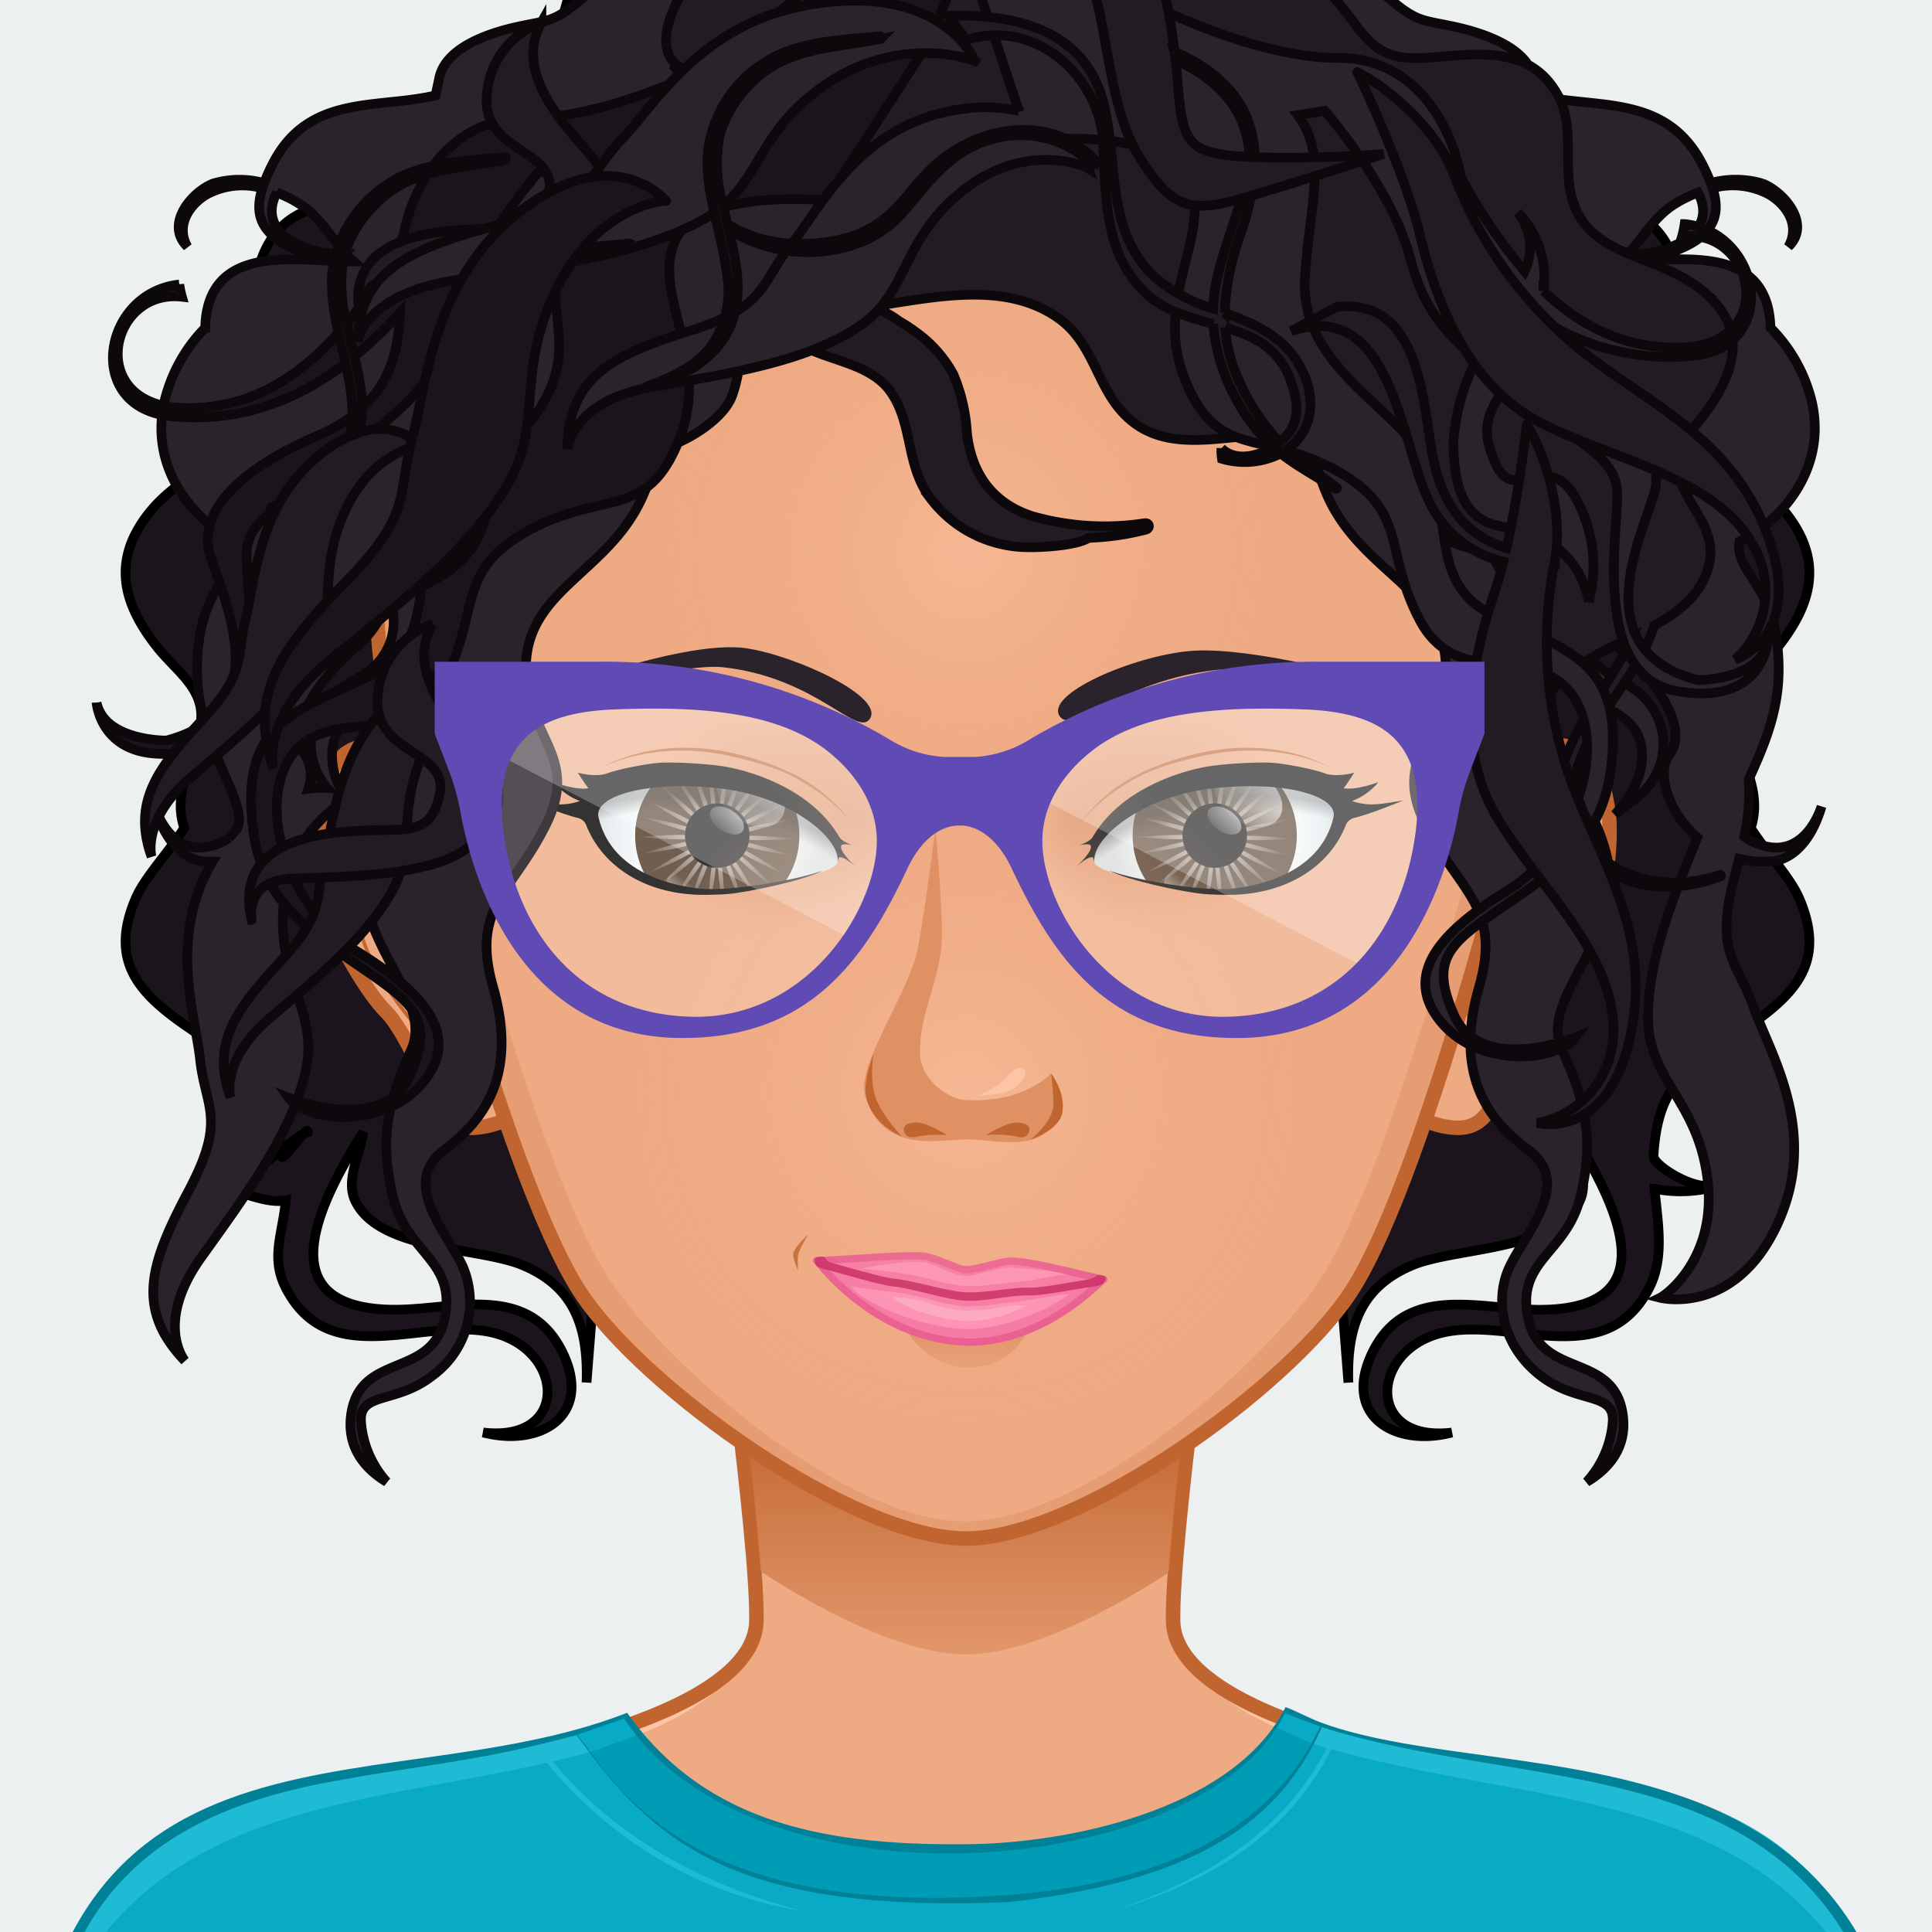<svg xmlns="http://www.w3.org/2000/svg" version="1.1" width="400px" height="400px" xlink="http://www.w3.org/1999/xlink" viewBox="0 0 200 200" style="overflow:hidden!important;"><defs id="SvgjsDefs1007"><radialGradient id="SvgjsRadialGradient3107" cx="100" cy="113" r="40" gradientUnits="userSpaceOnUse" class="svga-on-canvas-facehighlight-gradient-single-0"><stop id="SvgjsStop3108" stop-opacity="0.5" stop-color="#fdc5a5" offset="0" ></stop><stop id="SvgjsStop3109" stop-opacity="0" stop-color="#eeaa83" offset="0.9" ></stop></radialGradient><radialGradient id="SvgjsRadialGradient3111" cx="100" cy="57" r="36" gradientUnits="userSpaceOnUse" class="svga-on-canvas-facehighlight-gradient-single-1"><stop id="SvgjsStop3112" stop-opacity="0.5" stop-color="#fdc5a5" offset="0" ></stop><stop id="SvgjsStop3113" stop-opacity="0" stop-color="#eeaa83" offset="0.9" ></stop></radialGradient><linearGradient id="SvgjsLinearGradient3267" x1="99.98" y1="171.27" x2="99.98" y2="136.351" gradientUnits="userSpaceOnUse" class="svga-on-canvas-chinshadow-gradient-single-0"><stop id="SvgjsStop3268" stop-opacity="0.8" stop-color="#df9164" offset="0" ></stop><stop id="SvgjsStop3269" stop-opacity="1" stop-color="#c06530" offset="0.7" ></stop></linearGradient><linearGradient id="SvgjsLinearGradient3295" x1="100" y1="141" x2="100" y2="138" gradientUnits="userSpaceOnUse" class="svga-on-canvas-mouth-gradient-single-0"><stop id="SvgjsStop3296" stop-opacity="1" stop-color="#e69d73" offset="0.1" ></stop><stop id="SvgjsStop3297" stop-opacity="1" stop-color="#df9164" offset="1" ></stop></linearGradient><radialGradient id="SvgjsRadialGradient3310" cx="129.05" cy="85.956" r="15.117" gradientTransform="matrix(-0.995 0.104 0.104 0.995 192.827 -12.464)" gradientUnits="userSpaceOnUse" class="svga-on-canvas-eyesback-gradient-left-0"><stop id="SvgjsStop3311" stop-opacity="1" stop-color="#ffffff" offset="0" ></stop><stop id="SvgjsStop3312" stop-opacity="1" stop-color="#fcfdfd" offset="0.316" ></stop><stop id="SvgjsStop3313" stop-opacity="1" stop-color="#f4f7f8" offset="0.505" ></stop><stop id="SvgjsStop3314" stop-opacity="1" stop-color="#e5ecef" offset="0.661" ></stop><stop id="SvgjsStop3315" stop-opacity="1" stop-color="#d8e2e7" offset="0.76" ></stop></radialGradient><radialGradient id="SvgjsRadialGradient3317" cx="129.049" cy="85.956" r="15.117" gradientTransform="matrix(0.995 0.104 -0.104 0.995 7.173 -12.464)" gradientUnits="userSpaceOnUse" class="svga-on-canvas-eyesback-gradient-right-0"><stop id="SvgjsStop3318" stop-opacity="1" stop-color="#ffffff" offset="0" ></stop><stop id="SvgjsStop3319" stop-opacity="1" stop-color="#fcfdfd" offset="0.316" ></stop><stop id="SvgjsStop3320" stop-opacity="1" stop-color="#f4f7f8" offset="0.505" ></stop><stop id="SvgjsStop3321" stop-opacity="1" stop-color="#e5ecef" offset="0.661" ></stop><stop id="SvgjsStop3322" stop-opacity="1" stop-color="#d8e2e7" offset="0.76" ></stop></radialGradient><radialGradient id="SvgjsRadialGradient3324" cx="129.05" cy="85.956" r="15.117" gradientTransform="matrix(-0.995 0.104 0.104 0.995 192.827 -12.464)" gradientUnits="userSpaceOnUse" class="svga-on-canvas-eyesfront-gradient-left-0"><stop id="SvgjsStop3325" stop-opacity="1" stop-color="#ffffff" offset="0" ></stop><stop id="SvgjsStop3326" stop-opacity="1" stop-color="#fcfdfd" offset="0.316" ></stop><stop id="SvgjsStop3327" stop-opacity="1" stop-color="#f4f7f8" offset="0.505" ></stop><stop id="SvgjsStop3328" stop-opacity="1" stop-color="#e5ecef" offset="0.661" ></stop><stop id="SvgjsStop3329" stop-opacity="1" stop-color="#d8e2e7" offset="0.76" ></stop></radialGradient><radialGradient id="SvgjsRadialGradient3333" cx="121.786" cy="84.496" fx="133.039" fy="84.527" r="16.003" gradientTransform="matrix(1 0.021 0.017 -0.8 -44.952 149.543)" gradientUnits="userSpaceOnUse" class="svga-on-canvas-eyesfront-gradient-left-3"><stop id="SvgjsStop3334" stop-opacity="1" stop-color="#df9164" offset="0" ></stop><stop id="SvgjsStop3335" stop-opacity="0.3" stop-color="#df9164" offset="0.7" ></stop><stop id="SvgjsStop3336" stop-opacity="0" stop-color="#eeaa83" offset="1" ></stop></radialGradient><radialGradient id="SvgjsRadialGradient3338" cx="69.124" cy="107.529" r="29.525" gradientTransform="matrix(1.034 0 0 1.034 -1.679 1.728)" gradientUnits="userSpaceOnUse" class="svga-on-canvas-eyesfront-gradient-left-4"><stop id="SvgjsStop3339" stop-opacity="0" stop-color="#000000" offset="0.95" ></stop><stop id="SvgjsStop3340" stop-opacity="0.3" stop-color="#000000" offset="1" ></stop></radialGradient><radialGradient id="SvgjsRadialGradient3344" cx="129.049" cy="85.956" r="15.117" gradientTransform="matrix(0.995 0.104 -0.104 0.995 7.173 -12.464)" gradientUnits="userSpaceOnUse" class="svga-on-canvas-eyesfront-gradient-right-0"><stop id="SvgjsStop3345" stop-opacity="1" stop-color="#ffffff" offset="0" ></stop><stop id="SvgjsStop3346" stop-opacity="1" stop-color="#fcfdfd" offset="0.316" ></stop><stop id="SvgjsStop3347" stop-opacity="1" stop-color="#f4f7f8" offset="0.505" ></stop><stop id="SvgjsStop3348" stop-opacity="1" stop-color="#e5ecef" offset="0.661" ></stop><stop id="SvgjsStop3349" stop-opacity="1" stop-color="#d8e2e7" offset="0.76" ></stop></radialGradient><radialGradient id="SvgjsRadialGradient3353" cx="121.786" cy="84.496" fx="133.039" fy="84.527" r="16.003" gradientTransform="matrix(-1 0.021 -0.017 -0.8 244.952 149.543)" gradientUnits="userSpaceOnUse" class="svga-on-canvas-eyesfront-gradient-right-3"><stop id="SvgjsStop3354" stop-opacity="1" stop-color="#df9164" offset="0" ></stop><stop id="SvgjsStop3355" stop-opacity="0.3" stop-color="#df9164" offset="0.7" ></stop><stop id="SvgjsStop3356" stop-opacity="0" stop-color="#eeaa83" offset="1" ></stop></radialGradient><radialGradient id="SvgjsRadialGradient3358" cx="69.124" cy="107.529" r="29.525" gradientTransform="matrix(-1.034 0 0 1.034 201.679 1.728)" gradientUnits="userSpaceOnUse" class="svga-on-canvas-eyesfront-gradient-right-4"><stop id="SvgjsStop3359" stop-opacity="0" stop-color="#000000" offset="0.95" ></stop><stop id="SvgjsStop3360" stop-opacity="0.3" stop-color="#000000" offset="1" ></stop></radialGradient><radialGradient id="SvgjsRadialGradient3424" cx="-558.588" cy="-490.918" r="84.646" gradientTransform="matrix(0.096 -0.025 0.025 0.096 140.548 120.358)" gradientUnits="userSpaceOnUse" class="svga-on-canvas-eyesiris-gradient-left-1"><stop id="SvgjsStop3425" stop-opacity="0.8" stop-color="#ffffff" offset="0" ></stop><stop id="SvgjsStop3426" stop-opacity="0" stop-color="#ffffff" offset="1" ></stop></radialGradient><radialGradient id="SvgjsRadialGradient3428" cx="-565.337" cy="-492.691" r="84.644" gradientTransform="matrix(0.099 8.856325e-004 -0.001 0.099 130.377 136.353)" gradientUnits="userSpaceOnUse" class="svga-on-canvas-eyesiris-gradient-left-2"><stop id="SvgjsStop3429" stop-opacity="0.8" stop-color="#ffffff" offset="0" ></stop><stop id="SvgjsStop3430" stop-opacity="0" stop-color="#ffffff" offset="1" ></stop></radialGradient><linearGradient id="SvgjsLinearGradient3434" x1="122.283" y1="93.047" x2="123.61" y2="91.466" gradientTransform="matrix(1 0 0 1 -52 0)" gradientUnits="userSpaceOnUse" class="svga-on-canvas-eyesiris-gradient-left-5"><stop id="SvgjsStop3435" stop-opacity="1" stop-color="#ffffff" offset="0" ></stop><stop id="SvgjsStop3436" stop-opacity="0" stop-color="#ffffff" offset="1" ></stop></linearGradient><linearGradient id="SvgjsLinearGradient3438" x1="127" y1="85" x2="125" y2="87" gradientTransform="matrix(1 0 0 1 -50 0)" gradientUnits="userSpaceOnUse" class="svga-on-canvas-eyesiris-gradient-left-6"><stop id="SvgjsStop3439" stop-opacity="1" stop-color="#ffffff" offset="0" ></stop><stop id="SvgjsStop3440" stop-opacity="0" stop-color="#ffffff" offset="1" ></stop></linearGradient><linearGradient id="SvgjsLinearGradient3442" x1="130" y1="81" x2="126" y2="85" gradientTransform="matrix(1 0 0 1 -50 0)" gradientUnits="userSpaceOnUse" class="svga-on-canvas-eyesiris-gradient-left-7"><stop id="SvgjsStop3443" stop-opacity="1" stop-color="#ffffff" offset="0" ></stop><stop id="SvgjsStop3444" stop-opacity="0" stop-color="#ffffff" offset="1" ></stop></linearGradient><radialGradient id="SvgjsRadialGradient3447" cx="-578.76" cy="-490.73" r="84.646" gradientTransform="matrix(0.096 -0.025 0.025 0.096 192.479 119.84)" gradientUnits="userSpaceOnUse" class="svga-on-canvas-eyesiris-gradient-right-1"><stop id="SvgjsStop3448" stop-opacity="0.8" stop-color="#ffffff" offset="0" ></stop><stop id="SvgjsStop3449" stop-opacity="0" stop-color="#ffffff" offset="1" ></stop></radialGradient><radialGradient id="SvgjsRadialGradient3451" cx="-584.778" cy="-487.329" r="84.644" gradientTransform="matrix(0.099 8.856325e-004 -0.001 0.099 182.31 135.839)" gradientUnits="userSpaceOnUse" class="svga-on-canvas-eyesiris-gradient-right-2"><stop id="SvgjsStop3452" stop-opacity="0.8" stop-color="#ffffff" offset="0" ></stop><stop id="SvgjsStop3453" stop-opacity="0" stop-color="#ffffff" offset="1" ></stop></radialGradient><linearGradient id="SvgjsLinearGradient3457" x1="120.284" y1="93.047" x2="121.611" y2="91.467" gradientUnits="userSpaceOnUse" class="svga-on-canvas-eyesiris-gradient-right-5"><stop id="SvgjsStop3458" stop-opacity="1" stop-color="#ffffff" offset="0" ></stop><stop id="SvgjsStop3459" stop-opacity="0" stop-color="#ffffff" offset="1" ></stop></linearGradient><linearGradient id="SvgjsLinearGradient3461" x1="127" y1="85" x2="125" y2="87" gradientUnits="userSpaceOnUse" class="svga-on-canvas-eyesiris-gradient-right-6"><stop id="SvgjsStop3462" stop-opacity="1" stop-color="#ffffff" offset="0" ></stop><stop id="SvgjsStop3463" stop-opacity="0" stop-color="#ffffff" offset="1" ></stop></linearGradient><linearGradient id="SvgjsLinearGradient3465" x1="130" y1="81" x2="126" y2="85" gradientUnits="userSpaceOnUse" class="svga-on-canvas-eyesiris-gradient-right-7"><stop id="SvgjsStop3466" stop-opacity="1" stop-color="#ffffff" offset="0" ></stop><stop id="SvgjsStop3467" stop-opacity="0" stop-color="#ffffff" offset="1" ></stop></linearGradient></defs><g id="svga-group-wrapper"><g id="svga-group-backs-single"><path id="SvgjsPath3098" d="M225 225H-25V-25h250V225z" fill="#ecf0f1" stroke-width="none" opacity="1"></path></g><g id="svga-group-humanwrap-move" transform="matrix(1,0,0,1,0,0)"><g id="svga-group-humanwrap" transform="matrix(1,0,0,1,0,0)"><g id="svga-group-hair-back-move" transform="matrix(1,0,0,1,0,0)"><g id="svga-group-hair-back" transform="matrix(1,0,0,1,0,0)"><path id="SvgjsPath3413" d="m137.699,119.066l1.886,24.054c-0.171,-5.6 1.168,-9.909 6.693,-12.17c4.529,-1.854 14.863,-1.463 17.28,-6.687c0.975,-2.108 -0.508,-4.711 -0.849,-7.064c4.262,6.83 10.339,18.16 -2.968,18.386c-6.242,0.106 -14.274,-3.019 -17.8,4.706c-2.872,6.3 2.452,9.546 8.352,8.007c-8.849,1.05 -8.5,-8.295 -1.283,-10.259c7.093,-1.93 17.122,4.221 21.71,-4.707c1.606,-3.125 0.891,-6.755 0.558,-10.271a13.727,13.727 0 0 0 5.923,-0.117c0.137,-0.031 0.078,-0.234 -0.058,-0.208c-2.033,0.388 -6.032,-2.15 -5.975,-3.079c0.423,-6.863 2.854,-8.781 8.46,-12.487c5.813,-3.842 9.629,-7.144 6.637,-14.148c-0.95,-2.225 -3.377,-4.724 -5.03,-7.3c1.335,-4.055 -1.332,-7 -1.738,-11.173c-0.317,-3.265 2.627,-5.151 4.485,-7.485c3.467,-4.354 4.79,-8.73 1.188,-13.574c-4.211,-5.68 -11.559,-6.094 -12.017,-14.08c-0.224,-3.923 1.488,-8.031 0.3,-11.957c-1.476,-4.9 -5.017,-6.268 -9.664,-6.682c-5.173,-0.462 -7.575,-0.267 -9.806,-5.259c-2.323,-5.2 -5,-10.491 -11.254,-11.407l-1.257,-4.4a49.556,49.556 0 0 1 -7.5,4.848a2.077,2.077 0 0 0 -1.286,-2.017c-1.763,-0.953 -6.682,-0.115 -8.806,-0.315a53.169,53.169 0 0 1 -7.61,-0.95a17.489,17.489 0 0 0 -5.49,-6.549a12.916,12.916 0 0 0 -10.623,-0.912a12.915,12.915 0 0 0 -10.627,0.912a17.487,17.487 0 0 0 -5.489,6.548a53.189,53.189 0 0 1 -7.611,0.95c-2.124,0.2 -7.043,-0.638 -8.806,0.315a2.077,2.077 0 0 0 -1.286,2.017a49.551,49.551 0 0 1 -7.5,-4.848l-1.257,4.4c-6.252,0.916 -8.93,6.2 -11.254,11.407c-2.23,4.993 -4.633,4.8 -9.806,5.259c-4.647,0.415 -8.187,1.782 -9.664,6.682c-1.184,3.926 0.529,8.033 0.3,11.957c-0.458,7.985 -7.806,8.4 -12.022,14.073c-3.6,4.845 -2.279,9.221 1.188,13.574c1.858,2.334 4.8,4.221 4.486,7.485c-0.406,4.178 -3.073,7.118 -1.739,11.173c-1.653,2.581 -4.079,5.08 -5.029,7.3c-2.992,7 0.824,10.306 6.637,14.148c5.606,3.705 8.036,5.624 8.46,12.487c0.057,0.929 2.793,-3.42 2.715,-2.457c-1.857,0.536 -6.656,5.924 -8.69,5.536c-0.135,-0.026 -0.194,0.177 -0.058,0.208c2.012,0.467 4.588,1.719 6.482,1.32c-0.333,3.517 -1.606,5.943 0,9.068c4.588,8.928 14.617,2.777 21.71,4.707c7.214,1.964 7.567,11.309 -1.283,10.259c5.9,1.539 11.225,-1.71 8.352,-8.007c-3.523,-7.724 -11.554,-4.6 -17.8,-4.706c-13.307,-0.225 -7.231,-11.556 -2.968,-18.386c-0.341,2.353 -1.825,4.956 -0.849,7.064c2.418,5.224 12.751,4.833 17.28,6.687c5.524,2.261 6.863,6.565 6.692,12.17l1.89,-24.046c3.117,-11.237 71.975,-11.237 75.088,0z" fill="#1b141c" stroke="#000000" stroke-width="1" opacity="1"></path></g></g><g id="svga-group-humanbody-single"><path id="SvgjsPath3114" d="M190.858 199.866c-6.008-10.158-13.474-11.973-19.628-13.936 -6.323-2.016-19.346-3.178-26.449-4.6 -6.86-1.373-23.153-5.789-23.339-13.488 -0.192-8.066 4.291-40.09 4.291-40.09H74.005c0 0 4.487 32.023 4.294 40.09 -0.184 7.699-16.48 12.115-23.341 13.488 -7.104 1.422-20.125 2.584-26.448 4.6 -6.156 1.963-13.624 3.777-19.632 13.936 -3.644 6.16-6.008 16.133-6.008 27.133h194C196.869 215.999 194.509 206.026 190.858 199.866z" fill="#eeaa83" stroke-width="none" opacity="1" stroke="none"></path><path id="SvgjsPath3115" d="M121.442 167.843c2.495 10.929 18.165 13.698 26.293 15.325 21.909 4.379 33.772 5.134 42.297 19.539 2.903 4.916 5.459 15.864 5.962 24.153 1.835 0.291 0.531-17.432-5.136-26.994 -9.742-16.472-29.089-15.135-46.077-18.535C137.921 179.958 121.628 175.542 121.442 167.843L121.442 167.843zM78.558 167.843c-0.186 7.699-16.479 12.115-23.339 13.488 -16.988 3.4-36.335 2.063-46.077 18.535 -5.667 9.563-6.971 27.285-5.136 26.994 0.503-8.289 3.059-19.237 5.962-24.153 8.524-14.405 20.388-15.16 42.297-19.539C60.393 181.541 76.063 178.771 78.558 167.843L78.558 167.843z" fill="#fdc5a5" stroke-width="none" opacity="1" stroke="none"></path><path id="SvgjsPath3116" d="M51.206 189.513c0 0 28.641 0.299 33.473 1.885 2.314 0.758 8.372 5.633 8.372 5.633s-6.556-3.17-8.658-3.758C79.51 191.909 51.206 189.513 51.206 189.513zM99.795 199.999c2.053-0.041 7.887-3.799 7.887-3.799s-5.574 2.059-7.342 2.16c-1.491 0.086-6.366-1.238-6.366-1.238S98.112 200.032 99.795 199.999zM117.008 192.757c6.75-1.818 29.786-3.23 29.786-3.23s-23.791-0.516-30.51 1.725c-2.252 0.752-7.562 5.16-7.562 5.16S114.786 193.354 117.008 192.757z" fill="#df9164" stroke-width="none" opacity="1" stroke="none"></path><path id="SvgjsPath3117" d="M190.858 199.866c-9.741-16.471-29.122-15.142-46.077-18.535 -6.86-1.373-23.153-5.789-23.339-13.488 -0.192-8.066 4.291-40.09 4.291-40.09H74.005c0 0 4.487 32.023 4.294 40.09 -0.184 7.699-16.48 12.115-23.341 13.488 -7.104 1.422-20.125 2.584-26.448 4.6 -6.156 1.963-13.624 3.777-19.632 13.936 -3.644 6.16-6.008 16.133-6.008 27.133h194C196.869 215.999 194.509 206.026 190.858 199.866z" fill="none" stroke="#c06530" stroke-width="1.5" opacity="1"></path></g><g id="svga-group-chinshadow-single"><path id="SvgjsPath3266" d="M100.021 171.27c5.607-0.009 13.53-3.627 20.967-8.478 0.485-6.84 1.756-17.341 2.758-25.098 -13.972-1.825-33.828-1.785-47.741 0.101 0.995 7.702 2.249 18.065 2.739 24.877C86.278 167.593 94.344 171.279 100.021 171.27z" fill="url(#SvgjsLinearGradient3267)" opacity="1"></path></g><g id="svga-group-clothes-single"><path id="SvgjsPath3119" d="M110.139 228.889c-17.864 0-38.7-0.069-63.699-0.213l-22.105-0.12c-13.348-0.072-16.001-0.087-17.631-0.087l-4.573 0.006c0.032-40.523 20.015-43.334 41.17-46.313 7.271-1.023 14.789-2.082 21.584-4.733 8.525 11.975 21.924 13.591 33.912 13.591 0.667 0 1.341-0.006 2.016-0.017 12.668-0.285 27.552-4.774 32.317-14.161 0.614 0.234 1.186 0.504 1.738 0.766 0.621 0.293 1.263 0.597 1.974 0.854 4.65 1.684 10.432 2.48 16.552 3.324 20.011 2.76 44.916 6.193 44.578 45.069 0.003 0.154 0.004 1.097-0.012 1.392 -11.682 0-19.607 0.113-28.782 0.244 -12.445 0.178-27.935 0.398-59.027 0.398C110.145 228.889 110.142 228.889 110.139 228.889z" fill="#09aac5" stroke-width="none" opacity="1"></path><path id="SvgjsPath3120" d="M197.869 226.999c-2.027-5.485-0.96-15.439-6.837-24.292 -11.653-17.556-33.322-15.948-53.227-21.639 -4.204 8.565-12.24 13.539-21.429 16.39l-0.016-0.047c9.016-3.198 16.683-8.066 21.003-16.475 -0.501-0.146-1.001-0.292-1.499-0.448l0.956-1.836c24.187 7.439 43.709 2.062 55.037 21.214C195.509 206.026 197.869 215.999 197.869 226.999zM57.233 182.344c1.267-0.294 2.53-0.607 3.788-0.948l-1.332-1.765c-23.343 6.027-40.887 2.21-51.548 20.235 -3.65 6.16-6.011 16.133-6.011 27.133 2.027-5.485 0.96-15.439 6.837-24.292 10.571-15.926 29.385-16.085 47.646-20.225 6.519 8.028 16.042 13.7 26.402 15.333C70.02 194.425 61.938 188.143 57.233 182.344z" fill="#1fbad4" stroke-width="none" opacity="1"></path><path id="SvgjsPath3121" d="M132.08 178.811c-4.996 7.702-18.542 12.955-33.907 12.955 -15.182 0-27.706-5.206-33.5-13.926l-0.044-0.065 1.235 1.856c-1.369 0.581-4.817 1.748-4.817 1.748l-1.446-1.86 0.089 0.117c0.271 0.354 0.553 0.736 0.851 1.14 4.359 5.904 11.656 15.785 36.296 15.785 2.162 0 4.443-0.079 6.78-0.235 16.303-1.168 26.873-6.359 32.244-15.839C135.806 180.464 133.352 179.456 132.08 178.811z" fill="#009cb6" stroke-width="none" opacity="1"></path><path id="SvgjsPath3122" d="M133.079 176.717c-5.041 10.081-21.03 13.934-32.27 14.187 -14.635 0.228-27.563-1.841-35.89-13.597 -26.368 10.344-62.89-3.587-62.89 51.269 9.28 0-4.304-0.062 44.41 0.2 115.375 0.663 115.16-0.43 151.61-0.43 0.027-0.131 0.023-1.356 0.021-1.49 0.44-50.604-41.021-41.186-61.195-48.488C135.504 177.871 134.422 177.218 133.079 176.717zM64.589 177.896c13.809 20.776 60.199 16.511 68.44-0.561 1.12 0.471 2.34 0.94 3.64 1.4 -3.904 8.186-12.275 16.001-33.06 17.49 -32.014 2.134-39.41-10.844-43.84-16.65C59.905 179.537 63.225 178.407 64.589 177.896zM2.169 228.405c2.5-22.877 4.756-39.219 32.69-44.068 9.593-1.77 14.509-1.939 24.83-4.731 7.873 10.792 15.739 18.518 44.7 17.3 21.37-2.377 28.569-9.619 32.461-18.1 26.52 8.347 59.285-0.172 60.88 49.38C147.265 227.529 98.51 226.216 2.169 228.405z" fill="#008197" stroke-width="none" opacity="1"></path></g><g id="svga-group-head" transform="matrix(1,0,0,1,0,0)"><g id="svga-group-ears-left-move" transform="matrix(1,0,0,1,0,0)"><g id="svga-group-ears-left" transform="matrix(1,0,0,1,0,0)"><path id="SvgjsPath3127" d="M47.001 83.974c-1.376-2.313-5.638-7.997-9.98-6.603 -2.749 0.882-3.293 3.765-3.735 6.311 -0.588 3.386 0.471 10.083 1.389 12.503 0.881 2.325 3.533 6.816 5.264 8.527 2.13 2.1 4.775 8.793 5.194 9.487 0.66 1.097 1.536 2.745 4.122 2.538 2.853-0.229 4.584-1.742 5.856-1.999C58.253 114.109 50.582 89.995 47.001 83.974z" fill="#eeaa83" stroke="#c06530" stroke-width="1.5" opacity="1"></path><path id="SvgjsPath3128" d="M44.197 97.997c-0.132-0.548 0.007-1.47 0.142-2.362 0.124-0.812 0.24-1.579 0.169-2.121 -0.267-2.032-1.773-5.893-2.757-7.985 -1.132-2.407-2.963-5.439-5.262-6.221 -0.95-0.324-1.575 0.063-1.938 0.456 -0.266 0.289-0.325 0.627-0.238 0.667 0.086 0.04 0.285-0.24 0.572-0.504 0.235-0.216 0.579-0.402 1.051-0.363 -0.19 1.011-1.167 6.49-0.744 10.225 0.333 2.938 1.593 5.131 1.79 5.46 0.029 0.346 0.077 0.685 0.148 1.014 0.929 4.287 4.971 9.163 6.378 10.758 0.259 0.295 0.531 0.47 0.598 0.398 0.066-0.072-0.094-0.364-0.353-0.66 -1.388-1.585-5.391-6.442-6.289-10.579 -0.952-4.389 2.318-10.896 3.048-12.272 0.371 0.646 0.687 1.267 0.93 1.785 0.19 0.406 0.402 0.881 0.619 1.395 -0.429 0.718-3.434 5.958-2.338 10.153 0.406 1.546 2.235 3.54 3.447 4.086 0.667 0.301 0.919 0.75 1.209 1.271 0.336 0.604 0.718 1.288 1.828 1.784 0.225 0.102 0.429 0.142 0.61 0.142 0.313 0 0.551-0.126 0.725-0.276 0.018 0.266 0.017 0.604 0.009 0.917 -0.012 0.404 0.042 0.737 0.137 0.745 0.094 0.008 0.196-0.313 0.207-0.717 0.016-0.496 0.013-1.11-0.072-1.403 -0.248-0.865-1.008-1.841-1.813-2.875C45.221 99.896 44.403 98.844 44.197 97.997zM36.95 94.196c-2.177-6.731 0.656-12.54 1.144-13.464 0.85 0.775 1.6 1.811 2.21 2.824C39.86 84.365 37.041 89.669 36.95 94.196zM46.341 104.042c-1.004-0.447-1.339-1.051-1.666-1.633 -0.293-0.527-0.598-1.072-1.369-1.42 -0.168-0.075-0.352-0.191-0.542-0.323 -2.486-5.906 0.272-8.488 0.963-9.017 0.211 0.722 0.369 1.384 0.439 1.915 0.063 0.488-0.052 1.263-0.167 2.012 -0.142 0.929-0.286 1.89-0.137 2.512 0.226 0.926 1.069 2.009 1.884 3.057 0.723 0.929 1.466 1.888 1.721 2.67C47.359 103.972 47.017 104.345 46.341 104.042z" fill="#c06530" stroke-width="none" opacity="1" stroke="none"></path></g></g><g id="svga-group-ears-right-move" transform="matrix(1,0,0,1,0,0)"><g id="svga-group-ears-right" transform="matrix(1,0,0,1,0,0)"><path id="SvgjsPath3129" d="M152.736 83.974c1.377-2.313 5.639-7.997 9.98-6.603 2.75 0.882 3.293 3.765 3.736 6.311 0.588 3.386-0.471 10.083-1.389 12.503 -0.881 2.325-3.533 6.816-5.266 8.527 -2.129 2.1-4.775 8.793-5.193 9.487 -0.658 1.097-1.535 2.745-4.121 2.538 -2.854-0.229-4.584-1.742-5.857-1.999C141.484 114.109 149.156 89.995 152.736 83.974z" fill="#eeaa83" stroke="#c06530" stroke-width="1.5" opacity="1"></path><path id="SvgjsPath3130" d="M153.727 100.913c-0.805 1.033-1.564 2.009-1.813 2.875 -0.086 0.293-0.088 0.907-0.072 1.403 0.012 0.404 0.113 0.725 0.207 0.717s0.148-0.341 0.137-0.745c-0.008-0.313-0.008-0.651 0.01-0.917 0.174 0.15 0.412 0.276 0.725 0.276 0.182 0 0.385-0.04 0.609-0.142 1.109-0.496 1.492-1.18 1.828-1.784 0.289-0.52 0.543-0.969 1.209-1.271 1.213-0.546 3.041-2.54 3.447-4.086 1.096-4.194-1.908-9.435-2.338-10.153 0.217-0.513 0.43-0.988 0.619-1.395 0.244-0.518 0.559-1.139 0.93-1.785 0.73 1.377 4 7.883 3.049 12.272 -0.896 4.137-4.9 8.994-6.289 10.579 -0.258 0.296-0.418 0.588-0.352 0.66 0.066 0.071 0.338-0.104 0.598-0.398 1.406-1.596 5.449-6.471 6.379-10.758 0.07-0.329 0.117-0.668 0.146-1.014 0.197-0.329 1.459-2.523 1.791-5.46 0.422-3.735-0.555-9.214-0.744-10.225 0.473-0.039 0.814 0.146 1.051 0.363 0.287 0.264 0.486 0.544 0.572 0.504s0.027-0.378-0.238-0.667c-0.363-0.393-0.988-0.779-1.938-0.456 -2.299 0.782-4.131 3.814-5.262 6.221 -0.984 2.093-2.49 5.953-2.758 7.985 -0.072 0.542 0.045 1.309 0.17 2.121 0.135 0.892 0.273 1.814 0.141 2.362C155.336 98.844 154.518 99.896 153.727 100.913zM159.434 83.555c0.611-1.013 1.361-2.049 2.211-2.824 0.488 0.925 3.32 6.733 1.145 13.464C162.697 89.669 159.879 84.365 159.434 83.555zM152.27 103.816c0.254-0.782 0.998-1.741 1.721-2.67 0.816-1.048 1.658-2.131 1.885-3.057 0.148-0.622 0.004-1.583-0.137-2.512 -0.115-0.749-0.23-1.524-0.166-2.012 0.068-0.531 0.227-1.193 0.438-1.915 0.691 0.529 3.449 3.111 0.965 9.017 -0.191 0.132-0.375 0.248-0.543 0.323 -0.771 0.348-1.074 0.893-1.369 1.42 -0.326 0.582-0.662 1.186-1.666 1.633C152.721 104.345 152.379 103.972 152.27 103.816z" fill="#c06530" stroke-width="none" opacity="1" stroke="none"></path></g></g><g id="svga-group-orecchini-left-move" transform="matrix(1,0,0,1,0,0)"><g id="svga-group-orecchini-left" transform="matrix(1,0,0,1,0,0)"><path id="SvgjsPath3131" d="M0 0 " fill="#e7b033" stroke="#b98100" stroke-width="1.5" opacity="1"></path></g></g><g id="svga-group-orecchini-right-move" transform="matrix(1,0,0,1,0,0)"><g id="svga-group-orecchini-right" transform="matrix(1,0,0,1,0,0)"></g></g><g id="svga-group-faceshape-wrap" transform="matrix(1,0,0,1,0,0)"><g id="svga-group-faceshape-single"><path id="SvgjsPath3263" d="M158.785 76.762l-0.005 0c-0.012 0.053-10.717 44.373-18.919 56.95 -6.452 9.895-28.166 25.54-39.84 25.558 -11.671 0.02-33.437-15.559-39.918-25.433C51.861 121.285 41.017 77 41.005 76.946h-0.001c-1.298-4.911-1.994-10.066-2.002-15.382C38.949 28.09 66.155 0.919 99.773 0.867c33.621-0.052 60.913 27.033 60.964 60.507C160.746 66.69 160.068 71.846 158.785 76.762z" fill="#eeaa83" stroke-width="none" opacity="1" stroke="none"></path><path id="SvgjsPath3264" d="M125.766 6.622c19.104 10.248 32.075 30.355 32.039 53.476 -0.009 5.316-0.704 10.471-2.003 15.382h-0.001c-0.012 0.053-10.856 44.339-19.099 56.891 -5.946 9.061-24.555 25.121-36.833 25.121 -12.279 0-30.886-16.061-36.833-25.121 -8.242-12.552-19.086-56.837-19.098-56.891h-0.001c-1.298-4.911-1.994-10.066-2.002-15.382C41.898 36.977 54.87 16.87 73.972 6.622 53.277 16.324 38.963 37.28 39.001 61.564c0.008 5.316 0.704 10.471 2.002 15.382h0.001c0.012 0.053 10.856 44.339 19.098 56.891 4.416 6.728 15.922 16.095 26.5 21.382 -0.529-0.226-1.062-0.466-1.599-0.717 5.408 2.875 10.664 4.763 14.713 4.768 0.049 0 0.103-0.005 0.152-0.005s0.103 0.005 0.152 0.005c4.049-0.005 9.305-1.893 14.714-4.768 -0.538 0.253-1.071 0.491-1.601 0.718 10.577-5.287 22.085-14.655 26.501-21.383 8.242-12.552 19.087-56.837 19.098-56.891h0.002c1.298-4.911 1.994-10.066 2.002-15.382C160.775 37.28 146.462 16.324 125.766 6.622z" fill="#e69d73" stroke-width="none" opacity="1" stroke="none"></path><path id="SvgjsPath3265" d="M158.785 76.762l-0.005 0c-0.012 0.053-10.717 44.373-18.919 56.95 -6.452 9.895-28.166 25.54-39.84 25.558 -11.671 0.02-33.437-15.559-39.918-25.433C51.861 121.285 41.017 77 41.005 76.946h-0.001c-1.298-4.911-1.994-10.066-2.002-15.382C38.949 28.09 66.155 0.919 99.773 0.867c33.621-0.052 60.913 27.033 60.964 60.507C160.746 66.69 160.068 71.846 158.785 76.762z" fill="none" stroke="#c06530" stroke-width="1.5" opacity="1"></path></g></g><g id="svga-group-mouth-single-move" transform="matrix(1,0,0,1,0,0)"><g id="svga-group-mouth-single" transform="matrix(1,0,0,1,0,0)"><path id="SvgjsPath3294" d="M100.263 141.54c-4.719-0.009-6.612-4.209-6.612-4.209 5.683 2.58 12.793 0.279 12.793 0.279S105.001 141.549 100.263 141.54z" fill="url(#SvgjsLinearGradient3295)" opacity="1"></path><path id="SvgjsPath3298" d="M84.579 130.51c2.964-0.119 8.822-0.646 10.971-0.483 1.11 0.083 2.931 1.055 4.128 1.386 0.833 0.232 3.999-0.863 4.85-0.868 2.231-0.017 7.069 1.347 9.668 1.884 0.144 0.029 0 0 0 0s-6.394 6.945-14.582 6.487C90.345 138.398 84.579 130.51 84.579 130.51S84.431 130.515 84.579 130.51z" fill="#f771a9" stroke="#e85391" stroke-width="0.75" opacity="1"></path><path id="SvgjsPath3299" d="M114.438 132.221c-0.069-0.135-0.53-0.26-0.702-0.234 -0.31 0.047-0.533 0.41-1.182 0.484 -0.752 0.088-4.73 0.86-5.815 0.826 -2.183-0.069-4.689 0.593-6.774 0.477 -2.085-0.117-5.367-1.225-7.536-1.421 -1.078-0.097-5.5-1.407-6.232-1.592 -0.631-0.159-0.681-0.533-0.935-0.642 -0.178-0.076-0.691-0.023-0.83 0.097 -0.119 0.104-0.083 0.588 0.001 0.72 0.206 0.321 0.969 0.462 1.527 0.601 0.773 0.195 5.261 1.52 6.369 1.62 2.147 0.196 5.472 1.376 7.575 1.493 2.103 0.118 4.657-0.62 6.818-0.551 1.112 0.037 5.147-0.737 5.943-0.829 0.575-0.066 1.292-0.189 1.557-0.422C114.349 132.735 114.509 132.359 114.438 132.221z" fill="#c92066" stroke-width="none" opacity="1"></path><path id="SvgjsPath3300" d="M99.704 137.573c-3.663-0.204-9.44-2.02-11.651-4.388 1.353 0.208 4.28 0.509 5.624 0.734 1.657 0.279 3.953 1.059 5.642 1.258 1.824 0.215 4.317-0.25 6.098-0.446 1.485-0.162 3.788-0.698 5.271-0.758C108.192 135.866 103.241 137.77 99.704 137.573zM105.648 132.674c1.33-0.085 3.404-0.664 4.729-0.713 -1.492-0.52-3.736-0.521-5.32-0.737 -1.366-0.184-3.451 0.729-4.804 0.85 -1.527 0.138-3.341-1.272-4.761-1.408 -1.542-0.146-4.761 0.299-6.273 0.641 1.292 0.177 4.103 0.455 5.375 0.718 1.559 0.321 3.797 1.021 5.416 1.111C101.665 133.227 104.008 132.781 105.648 132.674z" fill="#ff8ebd" stroke-width="none" opacity="1"></path><path id="SvgjsPath3301" d="M99.711 136.739c-2.181-0.124-5.804-1.12-7.369-2.499 0.401 0.025 1.565 0.154 1.95 0.201 0.122 0.016 0.243 0.032 0.363 0.053 0.629 0.104 1.237 0.32 1.886 0.543 0.63 0.219 2.061 0.496 2.764 0.588 0.138 0.02 0.277 0.029 0.416 0.037 0.867 0.05 2.478-0.064 3.274-0.223 0.505-0.1 0.98-0.203 1.469-0.262 0.267-0.033 0.555-0.049 0.881-0.051 0.28-0.003 0.572 0.005 0.861 0.018C104.739 136.09 101.957 136.865 99.711 136.739z" fill="#ffa8cc" stroke-width="none" opacity="1"></path><path id="SvgjsPath3302" d="M82.599 131.485c0 0-0.561-1.254-0.482-1.724 0.11-0.655 1.521-1.956 1.521-1.956s-0.854 1.497-0.986 1.969C82.523 130.231 82.599 131.485 82.599 131.485z" fill="#c06530" stroke-width="none" opacity="1"></path></g></g><g id="svga-group-eyes-left-move" transform="matrix(1,0,0,1,0,0)"><g id="svga-group-eyes-left" transform="matrix(1,0,0,1,0,0)"><g id="svga-group-eyesback-left"><path id="SvgjsPath3309" d="M61.952 84.523c-0.506-2.285 5.191-3.973 12.711-3.051 7.518 0.923 12.738 5.524 12.052 7.844 -0.38 1.286-10.639 3.245-14.253 2.847C68.798 91.758 63.174 90.04 61.952 84.523z" fill="url(#SvgjsRadialGradient3310)" opacity="1"></path></g><g id="svga-group-eyesiriswrapper-left" transform="matrix(1,0,0,1,-0.75,-0.5)"><g id="svga-group-eyesiriscontrol-left" transform="matrix(1,0,0,1,0,0)"><g id="svga-group-eyesiris-left" transform="matrix(1,0,0,1,0,0)"><path id="SvgjsPath3422" d="M83.5 87c0 4.694-3.806 8.5-8.499 8.5 -4.694 0-8.501-3.806-8.501-8.5l0 0c0-4.694 3.807-8.5 8.501-8.5C79.694 78.499 83.5 82.305 83.5 87L83.5 87z" fill="#4d3623" stroke-width="none" opacity="1"></path><path id="SvgjsPath3423" d="M74.048 78.595c-0.033 0.004-0.066 0.008-0.101 0.012 0.041 0.191 0.081 0.384 0.12 0.575C74.06 78.987 74.055 78.789 74.048 78.595zM74.066 79.18c0.099 2.793 0.262 5.282 0.732 6.183C75.047 84.377 74.625 81.92 74.066 79.18zM74.8 85.365c-0.061 0.236-0.153 0.397-0.294 0.452 -0.142 0.053-0.319-0.008-0.521-0.146 0.058 0.236 0.052 0.422-0.051 0.537 -0.102 0.114-0.285 0.142-0.527 0.11 0.16 0.184 0.242 0.353 0.206 0.5 -0.039 0.148-0.189 0.258-0.415 0.343 0.225 0.088 0.376 0.199 0.411 0.347 0.036 0.148-0.046 0.315-0.205 0.498 0.241-0.029 0.426 0.001 0.525 0.115 0.101 0.114 0.106 0.301 0.05 0.537 0.199-0.137 0.376-0.197 0.518-0.142 0.143 0.053 0.234 0.216 0.291 0.454 0.114-0.215 0.243-0.353 0.396-0.368 0.148-0.02 0.307 0.084 0.466 0.267 0.002-0.244 0.053-0.423 0.181-0.51 0.124-0.086 0.311-0.069 0.537 0.018 -0.11-0.216-0.148-0.398-0.078-0.534 0.071-0.135 0.245-0.207 0.487-0.235 -0.199-0.14-0.321-0.283-0.318-0.436 -0.001-0.153 0.119-0.296 0.321-0.434 -0.241-0.03-0.412-0.103-0.484-0.237 -0.07-0.135-0.031-0.319 0.081-0.535 -0.229 0.085-0.413 0.102-0.538 0.016 -0.126-0.086-0.177-0.267-0.178-0.51 -0.158 0.182-0.316 0.282-0.468 0.262C75.041 85.714 74.911 85.58 74.8 85.365zM75.66 85.471c0.679-0.758 1.446-3.13 2.224-5.813C76.674 82.174 75.662 84.453 75.66 85.471zM77.883 79.657c0.085-0.172 0.172-0.348 0.253-0.524 -0.03-0.011-0.06-0.024-0.09-0.037C77.992 79.284 77.938 79.472 77.883 79.657zM76.377 85.965c0.953-0.357 2.736-2.101 4.671-4.115C78.808 83.517 76.851 85.065 76.377 85.965zM81.048 81.851c0.142-0.106 0.287-0.213 0.433-0.318 -0.021-0.025-0.043-0.047-0.06-0.07C81.297 81.59 81.174 81.722 81.048 81.851zM76.777 86.738c1.01 0.125 3.399-0.591 6.052-1.475C80.068 85.698 77.617 86.159 76.777 86.738zM82.829 85.263c0.156-0.022 0.318-0.048 0.478-0.073 -0.007-0.026-0.013-0.054-0.02-0.081C83.135 85.16 82.979 85.212 82.829 85.263zM76.775 87.606c0.836 0.583 3.284 1.057 6.038 1.505C80.171 88.214 77.786 87.484 76.775 87.606zM82.813 89.111c0.135 0.047 0.271 0.095 0.404 0.138 0.007-0.024 0.013-0.047 0.018-0.071C83.098 89.158 82.954 89.135 82.813 89.111zM76.367 88.375c0.471 0.902 2.42 2.462 4.649 4.142C79.092 90.492 77.32 88.737 76.367 88.375zM81.018 92.514c0.083 0.087 0.17 0.179 0.253 0.268 0.014-0.017 0.027-0.031 0.043-0.046C81.215 92.662 81.113 92.587 81.018 92.514zM75.652 88.867c-0.004 1.019 0.995 3.302 2.191 5.827C77.079 92.006 76.327 89.628 75.652 88.867zM77.844 94.694c0.03 0.106 0.062 0.215 0.09 0.324 0.021-0.008 0.036-0.015 0.055-0.02C77.941 94.896 77.892 94.793 77.844 94.694zM74.788 88.968c-0.476 0.902-0.653 3.386-0.768 6.178C74.594 92.413 75.031 89.958 74.788 88.968zM74.021 95.146c-0.023 0.106-0.044 0.214-0.066 0.323 0.02 0.004 0.035 0.005 0.055 0.007C74.013 95.368 74.018 95.254 74.021 95.146zM73.979 88.657c-0.844 0.576-2.154 2.697-3.553 5.114C72.204 91.617 73.733 89.645 73.979 88.657zM70.427 93.771c-0.074 0.09-0.152 0.185-0.229 0.274 0.018 0.012 0.034 0.02 0.053 0.034C70.309 93.976 70.369 93.873 70.427 93.771zM73.405 88.006c-1.015 0.119-3.16 1.385-5.522 2.875C70.46 89.801 72.726 88.768 73.405 88.006zM67.883 90.884c-0.122 0.051-0.247 0.102-0.372 0.156 0.009 0.019 0.021 0.038 0.033 0.057C67.658 91.027 67.771 90.954 67.883 90.884zM73.198 87.161c-0.951-0.365-3.441-0.238-6.227-0.016C69.755 87.383 72.244 87.521 73.198 87.161zM66.972 87.145c-0.151-0.014-0.308-0.028-0.457-0.041 -0.001 0.027-0.003 0.053-0.001 0.08C66.669 87.169 66.822 87.156 66.972 87.145zM73.407 86.318c-0.67-0.763-2.932-1.809-5.499-2.905C70.259 84.915 72.397 86.196 73.407 86.318zM67.908 83.413c-0.147-0.095-0.297-0.189-0.446-0.285 -0.013 0.026-0.026 0.053-0.041 0.078C67.585 83.276 67.75 83.344 67.908 83.413zM73.985 85.67c-0.239-0.989-1.758-2.967-3.521-5.132C71.849 82.963 73.147 85.09 73.985 85.67zM70.465 80.538c-0.095-0.163-0.188-0.329-0.281-0.494 -0.026 0.018-0.055 0.037-0.079 0.054C70.224 80.245 70.348 80.393 70.465 80.538z" fill="url(#SvgjsRadialGradient3424)" opacity="1"></path><path id="SvgjsPath3427" d="M76.255 78.622c-0.034-0.004-0.066-0.01-0.1-0.014 -0.011 0.196-0.022 0.393-0.034 0.586C76.164 79.004 76.211 78.812 76.255 78.622zM76.12 79.193c-0.627 2.724-1.114 5.17-0.892 6.162C75.724 84.467 75.95 81.984 76.12 79.193zM75.229 85.356c-0.119 0.212-0.25 0.344-0.401 0.36 -0.15 0.014-0.306-0.091-0.464-0.276 -0.006 0.243-0.06 0.421-0.188 0.505 -0.128 0.083-0.313 0.063-0.539-0.03 0.107 0.219 0.143 0.403 0.069 0.536 -0.075 0.133-0.249 0.201-0.489 0.224 0.194 0.144 0.312 0.289 0.308 0.441 -0.003 0.152-0.126 0.292-0.327 0.428 0.24 0.034 0.41 0.111 0.478 0.247 0.067 0.136 0.025 0.318-0.091 0.532 0.229-0.081 0.414-0.093 0.537-0.003 0.123 0.088 0.17 0.27 0.164 0.514 0.166-0.177 0.325-0.278 0.478-0.253 0.148 0.02 0.274 0.16 0.382 0.379 0.064-0.236 0.16-0.396 0.306-0.447 0.143-0.051 0.318 0.014 0.515 0.157 -0.051-0.237-0.041-0.423 0.063-0.536s0.29-0.136 0.532-0.102c-0.157-0.187-0.238-0.356-0.195-0.504 0.039-0.148 0.192-0.255 0.423-0.336 -0.226-0.091-0.372-0.206-0.407-0.354 -0.032-0.149 0.053-0.316 0.218-0.495 -0.243 0.023-0.427-0.009-0.524-0.125 -0.099-0.115-0.102-0.303-0.039-0.538 -0.201 0.134-0.38 0.19-0.521 0.132C75.37 85.756 75.281 85.593 75.229 85.356zM76.033 85.683c0.852-0.558 2.206-2.65 3.652-5.04C77.865 82.76 76.298 84.699 76.033 85.683zM79.685 80.641c0.126-0.145 0.255-0.292 0.38-0.44 -0.027-0.019-0.052-0.04-0.078-0.06C79.886 80.31 79.785 80.477 79.685 80.641zM76.597 86.345c1.013-0.099 3.187-1.322 5.577-2.767C79.578 84.609 77.287 85.598 76.597 86.345zM82.173 83.579c0.165-0.065 0.333-0.131 0.501-0.195 -0.014-0.029-0.029-0.056-0.04-0.083C82.481 83.392 82.328 83.487 82.173 83.579zM76.783 87.194c0.943 0.382 3.437 0.309 6.227 0.142C80.231 87.042 77.745 86.853 76.783 87.194zM83.01 87.336c0.158 0.019 0.32 0.036 0.48 0.053 0.001-0.027 0.002-0.055 0.003-0.083C83.332 87.316 83.168 87.326 83.01 87.336zM76.558 88.033c0.655 0.78 2.898 1.871 5.442 3.017C79.679 89.499 77.565 88.177 76.558 88.033zM82 91.049c0.117 0.08 0.236 0.161 0.354 0.238 0.013-0.021 0.024-0.042 0.035-0.063C82.262 91.168 82.129 91.109 82 91.049zM75.964 88.67c0.221 0.993 1.699 3.004 3.419 5.205C78.048 91.419 76.791 89.266 75.964 88.67zM79.384 93.872c0.059 0.106 0.117 0.217 0.176 0.325 0.018-0.013 0.034-0.023 0.053-0.034C79.536 94.065 79.458 93.967 79.384 93.872zM75.146 88.96c-0.267 0.982 0.107 3.447 0.608 6.195C75.711 92.361 75.601 89.87 75.146 88.96zM75.754 95.155c0.002 0.11 0.004 0.224 0.004 0.337 0.021-0.003 0.038-0.005 0.058-0.005C75.796 95.376 75.775 95.264 75.754 95.155zM74.285 88.834c-0.693 0.748-1.508 3.102-2.341 5.769C73.205 92.11 74.265 89.853 74.285 88.834zM71.944 94.603c-0.05 0.096-0.099 0.195-0.147 0.295 0.017 0.008 0.032 0.013 0.051 0.021C71.879 94.815 71.913 94.707 71.944 94.603zM73.584 88.324c-0.964 0.338-2.779 2.048-4.756 4.021C71.104 90.724 73.091 89.215 73.584 88.324zM68.828 92.345c-0.095 0.067-0.194 0.138-0.29 0.206 0.014 0.016 0.027 0.028 0.041 0.045C68.661 92.511 68.746 92.428 68.828 92.345zM73.197 87.546c-1.01-0.148-3.409 0.521-6.078 1.349C69.889 88.518 72.345 88.106 73.197 87.546zM67.119 88.897c-0.131 0.018-0.265 0.034-0.4 0.054 0.005 0.021 0.011 0.042 0.018 0.063C66.865 88.977 66.993 88.936 67.119 88.897zM73.217 86.677c-0.824-0.599-3.263-1.121-6.01-1.627C69.833 86 72.202 86.777 73.217 86.677zM67.207 85.05c-0.143-0.052-0.29-0.106-0.432-0.158 -0.008 0.026-0.016 0.051-0.021 0.077C66.907 84.995 67.06 85.022 67.207 85.05zM73.637 85.917c-0.45-0.911-2.363-2.506-4.561-4.23C70.959 83.747 72.693 85.538 73.637 85.917zM69.076 81.688c-0.118-0.13-0.236-0.26-0.355-0.391 -0.021 0.022-0.041 0.044-0.061 0.065C68.8 81.471 68.941 81.58 69.076 81.688zM74.363 85.44c0.024-1.017-0.93-3.321-2.073-5.868C72.999 82.273 73.704 84.663 74.363 85.44zM72.29 79.572c-0.049-0.182-0.096-0.366-0.144-0.55 -0.029 0.01-0.062 0.021-0.09 0.032C72.134 79.227 72.214 79.401 72.29 79.572z" fill="url(#SvgjsRadialGradient3428)" opacity="1"></path><path id="SvgjsPath3431" d="M78.334 87c0 1.842-1.492 3.333-3.333 3.333S71.666 88.841 71.666 87c0-1.841 1.494-3.334 3.335-3.334C76.844 83.666 78.334 85.159 78.334 87z" fill="#4d3623" stroke-width="none" opacity="1"></path><path id="SvgjsPath3432" d="M78.334 87c0 1.842-1.492 3.333-3.333 3.333S71.666 88.841 71.666 87c0-1.841 1.494-3.334 3.335-3.334C76.844 83.666 78.334 85.159 78.334 87z" fill="#000000" stroke-width="none" opacity="0.9"></path><path id="SvgjsPath3433" d="M70.35 90.893c0.636-0.427 1.5-0.255 1.927 0.38 0.427 0.637 0.258 1.5-0.379 1.927 -0.638 0.429-1.5 0.258-1.927-0.378C69.544 92.185 69.713 91.32 70.35 90.893L70.35 90.893z" fill="url(#SvgjsLinearGradient3434)" opacity="0.5"></path><path id="SvgjsPath3437" d="M77.635 86.536c-0.356 0.53-1.373 0.468-2.275-0.136 -0.903-0.605-1.346-1.526-0.991-2.055l0.001-0.001c0.354-0.53 1.372-0.469 2.274 0.137 0.903 0.604 1.346 1.524 0.992 2.054C77.635 86.536 77.635 86.536 77.635 86.536z" fill="url(#SvgjsLinearGradient3438)" opacity="0.5"></path><path id="SvgjsPath3441" d="M81.682 85.121c-0.806 1.237-2.884 1.31-4.641 0.166 -1.756-1.145-2.527-3.075-1.722-4.311 0.806-1.235 2.884-1.31 4.641-0.166C81.715 81.956 82.485 83.887 81.682 85.121L81.682 85.121z" fill="url(#SvgjsLinearGradient3442)" opacity="0.75"></path></g></g></g><g id="svga-group-eyesfront-left"><path id="SvgjsPath3331" d="M55.5 88c0 13.807 8.06 24.999 18 24.999s18-11.192 18-24.999c0-13.808-8.06-25-18-25S55.5 74.192 55.5 88zM61.952 84.523c-0.506-2.285 5.191-3.973 12.711-3.051 7.518 0.923 12.738 5.524 12.052 7.844 -0.38 1.286-10.639 3.245-14.253 2.847C68.798 91.758 63.174 90.04 61.952 84.523z" fill="#eeaa83" stroke-width="none" opacity="1"></path><path id="SvgjsPath3332" d="M72.462 92.163c3.614 0.398 13.873-1.561 14.253-2.847 0.687-2.32-4.534-6.921-12.052-7.844 -6.46-0.792-11.563 0.345-12.556 2.128 0.898-6.4 7.7-11.397 15.987-11.434 8.911-0.037 16.148 5.676 16.172 12.765 0.021 7.088-7.185 12.862-16.095 12.902 -8.913 0.037-16.149-5.676-16.173-12.764 0-0.105 0.016-0.208 0.019-0.313C63.348 90.083 68.852 91.764 72.462 92.163z" fill="url(#SvgjsRadialGradient3333)" opacity="1"></path><path id="SvgjsPath3337" d="M61.952 84.523c-0.506-2.285 5.191-3.973 12.711-3.051 7.518 0.923 12.738 5.524 12.052 7.844 -0.38 1.286-10.639 3.245-14.253 2.847C68.798 91.758 63.174 90.04 61.952 84.523z" fill="url(#SvgjsRadialGradient3338)" opacity="1"></path><path id="SvgjsPath3341" d="M62.349 79.417c4.208-1.978 9.35-2.16 13.838-1.005 2.404 0.561 4.965 1.285 7.063 2.638 1.945 1.135 3.525 2.5 5.002 4.19 -1.342-1.701-2.773-3.118-4.623-4.27 -2.276-1.416-4.769-2.294-7.364-2.916C71.678 76.928 66.542 77.184 62.349 79.417z" fill="#c06530" stroke-width="none" opacity="1"></path><path id="SvgjsPath3342" d="M57.318 80.972c0 0 2.328 0.881 3.595 0.62 -0.39-0.459-1.096-1.604-1.096-1.604s1.853 0.551 3.151 0.032c0.88-0.352 4.065-1 5.456-1.066 1.687-0.082 5.073 0.125 6.735 0.424 3.374 0.608 8.985 2.63 11.678 7.184 0.255 0.572 1.407 0.921 1.407 0.921s-1.02-0.215-1.149 0.042c-0.282 0.561 1.298 2.016 1.496 2.197 -0.161-0.145-1.289-1.135-1.722-0.967 -0.061 0.022-0.137 0.388-0.155 0.482 0.3-2.426-4.838-6.746-12.052-7.604 -7.52-0.894-13.217 0.743-12.711 2.958 1.222 5.348 6.846 7.013 10.51 7.405 2.526 0.271 8.298-0.577 11.675-1.537l1.011-0.317c-1.999 1.009-7.524 2.195-9.767 2.403 -0.744 0.07-2.24 0.104-2.986 0.085 -5.949-0.158-10.16-3.179-11.729-7.26 -0.125-0.328-0.494-0.619-0.838-0.696 -1.604-0.361-5.096-1.811-5.096-1.811 2.32 0.361 3.483 0.674 5.305 0.059C58.257 82.256 57.318 80.972 57.318 80.972z" fill="#000000" stroke-width="none" opacity="1"></path></g></g></g><g id="svga-group-eyes-right-move" transform="matrix(1,0,0,1,0,0)"><g id="svga-group-eyes-right" transform="matrix(1,0,0,1,0,0)"><g id="svga-group-eyesback-right"><path id="SvgjsPath3316" d="M138.048 84.523c0.506-2.285-5.191-3.973-12.711-3.051 -7.518 0.923-12.738 5.524-12.052 7.844 0.38 1.286 10.639 3.245 14.253 2.847C131.202 91.758 136.826 90.04 138.048 84.523z" fill="url(#SvgjsRadialGradient3317)" opacity="1"></path></g><g id="svga-group-eyesiriswrapper-right" transform="matrix(1,0,0,1,0.75,-0.5)"><g id="svga-group-eyesiriscontrol-right" transform="matrix(1,0,0,1,0,0)"><g id="svga-group-eyesiris-right" transform="matrix(1,0,0,1,0,0)"><path id="SvgjsPath3445" d="M133.5 87c0 4.694-3.806 8.5-8.499 8.5 -4.694 0-8.501-3.806-8.501-8.5l0 0c0-4.694 3.807-8.5 8.501-8.5C129.694 78.499 133.5 82.305 133.5 87L133.5 87z" fill="#4d3623" stroke-width="none" opacity="1"></path><path id="SvgjsPath3446" d="M124.048 78.595c-0.033 0.004-0.066 0.008-0.101 0.012 0.041 0.191 0.081 0.384 0.12 0.575C124.06 78.987 124.055 78.789 124.048 78.595zM124.066 79.18c0.099 2.793 0.262 5.282 0.732 6.183C125.047 84.377 124.625 81.92 124.066 79.18zM124.8 85.365c-0.061 0.236-0.153 0.397-0.294 0.452 -0.142 0.053-0.319-0.008-0.521-0.146 0.058 0.236 0.052 0.422-0.051 0.537 -0.102 0.114-0.285 0.142-0.527 0.11 0.16 0.184 0.242 0.353 0.206 0.5 -0.039 0.148-0.189 0.258-0.415 0.343 0.225 0.088 0.376 0.199 0.411 0.347 0.036 0.148-0.046 0.315-0.205 0.498 0.241-0.029 0.426 0.001 0.525 0.115 0.101 0.114 0.106 0.301 0.05 0.537 0.199-0.137 0.376-0.197 0.518-0.142 0.143 0.053 0.234 0.216 0.291 0.454 0.114-0.215 0.243-0.353 0.396-0.368 0.148-0.02 0.307 0.084 0.466 0.267 0.002-0.244 0.053-0.423 0.181-0.51 0.124-0.086 0.311-0.069 0.537 0.018 -0.11-0.216-0.148-0.398-0.078-0.534 0.071-0.135 0.245-0.207 0.487-0.235 -0.199-0.14-0.321-0.283-0.318-0.436 -0.001-0.153 0.119-0.296 0.321-0.434 -0.241-0.03-0.412-0.103-0.484-0.237 -0.07-0.135-0.031-0.319 0.081-0.535 -0.229 0.085-0.413 0.102-0.538 0.016 -0.126-0.086-0.177-0.267-0.178-0.51 -0.158 0.182-0.316 0.282-0.468 0.262C125.041 85.714 124.911 85.58 124.8 85.365zM125.66 85.471c0.679-0.758 1.446-3.13 2.224-5.813C126.674 82.174 125.662 84.453 125.66 85.471zM127.883 79.657c0.085-0.172 0.172-0.348 0.253-0.524 -0.03-0.011-0.06-0.024-0.09-0.037C127.992 79.284 127.938 79.472 127.883 79.657zM126.377 85.965c0.953-0.357 2.736-2.101 4.671-4.115C128.808 83.517 126.851 85.065 126.377 85.965zM131.048 81.851c0.142-0.106 0.287-0.213 0.433-0.318 -0.021-0.025-0.043-0.047-0.06-0.07C131.297 81.59 131.174 81.722 131.048 81.851zM126.777 86.738c1.01 0.125 3.399-0.591 6.052-1.475C130.068 85.698 127.617 86.159 126.777 86.738zM132.829 85.263c0.156-0.022 0.318-0.048 0.478-0.073 -0.007-0.026-0.013-0.054-0.02-0.081C133.135 85.16 132.979 85.212 132.829 85.263zM126.775 87.606c0.836 0.583 3.284 1.057 6.038 1.505C130.171 88.214 127.786 87.484 126.775 87.606zM132.813 89.111c0.135 0.047 0.271 0.095 0.404 0.138 0.007-0.024 0.013-0.047 0.018-0.071C133.098 89.158 132.954 89.135 132.813 89.111zM126.367 88.375c0.471 0.902 2.42 2.462 4.649 4.142C129.092 90.492 127.32 88.737 126.367 88.375zM131.018 92.514c0.083 0.087 0.17 0.179 0.253 0.268 0.014-0.017 0.027-0.031 0.043-0.046C131.215 92.662 131.113 92.587 131.018 92.514zM125.652 88.867c-0.004 1.019 0.995 3.302 2.191 5.827C127.079 92.006 126.327 89.628 125.652 88.867zM127.844 94.694c0.03 0.106 0.062 0.215 0.09 0.324 0.021-0.008 0.036-0.015 0.055-0.02C127.941 94.896 127.892 94.793 127.844 94.694zM124.788 88.968c-0.476 0.902-0.653 3.386-0.768 6.178C124.594 92.413 125.031 89.958 124.788 88.968zM124.021 95.146c-0.023 0.106-0.044 0.214-0.066 0.323 0.02 0.004 0.035 0.005 0.055 0.007C124.013 95.368 124.018 95.254 124.021 95.146zM123.979 88.657c-0.844 0.576-2.154 2.697-3.553 5.114C122.204 91.617 123.733 89.645 123.979 88.657zM120.427 93.771c-0.074 0.09-0.152 0.185-0.229 0.274 0.018 0.012 0.034 0.02 0.053 0.034C120.309 93.976 120.369 93.873 120.427 93.771zM123.405 88.006c-1.015 0.119-3.16 1.385-5.522 2.875C120.46 89.801 122.726 88.768 123.405 88.006zM117.883 90.884c-0.122 0.051-0.247 0.102-0.372 0.156 0.009 0.019 0.021 0.038 0.033 0.057C117.658 91.027 117.771 90.954 117.883 90.884zM123.198 87.161c-0.951-0.365-3.441-0.238-6.227-0.016C119.755 87.383 122.244 87.521 123.198 87.161zM116.972 87.145c-0.151-0.014-0.308-0.028-0.457-0.041 -0.001 0.027-0.003 0.053-0.001 0.08C116.669 87.169 116.822 87.156 116.972 87.145zM123.407 86.318c-0.67-0.763-2.932-1.809-5.499-2.905C120.259 84.915 122.397 86.196 123.407 86.318zM117.908 83.413c-0.147-0.095-0.297-0.189-0.446-0.285 -0.013 0.026-0.026 0.053-0.041 0.078C117.585 83.276 117.75 83.344 117.908 83.413zM123.985 85.67c-0.239-0.989-1.758-2.967-3.521-5.132C121.849 82.963 123.147 85.09 123.985 85.67zM120.465 80.538c-0.095-0.163-0.188-0.329-0.281-0.494 -0.026 0.018-0.055 0.037-0.079 0.054C120.224 80.245 120.348 80.393 120.465 80.538z" fill="url(#SvgjsRadialGradient3447)" opacity="1"></path><path id="SvgjsPath3450" d="M126.255 78.622c-0.034-0.004-0.066-0.01-0.1-0.014 -0.011 0.196-0.022 0.393-0.034 0.586C126.164 79.004 126.211 78.812 126.255 78.622zM126.12 79.193c-0.627 2.724-1.114 5.17-0.892 6.162C125.724 84.467 125.95 81.984 126.12 79.193zM125.229 85.356c-0.119 0.212-0.25 0.344-0.401 0.36 -0.15 0.014-0.306-0.091-0.464-0.276 -0.006 0.243-0.06 0.421-0.188 0.505 -0.128 0.083-0.313 0.063-0.539-0.03 0.107 0.219 0.143 0.403 0.069 0.536 -0.075 0.133-0.249 0.201-0.489 0.224 0.194 0.144 0.312 0.289 0.308 0.441 -0.003 0.152-0.126 0.292-0.327 0.428 0.24 0.034 0.41 0.111 0.478 0.247 0.067 0.136 0.025 0.318-0.091 0.532 0.229-0.081 0.414-0.093 0.537-0.003 0.123 0.088 0.17 0.27 0.164 0.514 0.166-0.177 0.325-0.278 0.478-0.253 0.148 0.02 0.274 0.16 0.382 0.379 0.064-0.236 0.16-0.396 0.306-0.447 0.143-0.051 0.318 0.014 0.515 0.157 -0.051-0.237-0.041-0.423 0.063-0.536s0.29-0.136 0.532-0.102c-0.157-0.187-0.238-0.356-0.195-0.504 0.039-0.148 0.192-0.255 0.423-0.336 -0.226-0.091-0.372-0.206-0.407-0.354 -0.032-0.149 0.053-0.316 0.218-0.495 -0.243 0.023-0.427-0.009-0.524-0.125 -0.099-0.115-0.102-0.303-0.039-0.538 -0.201 0.134-0.38 0.19-0.521 0.132C125.37 85.756 125.281 85.593 125.229 85.356zM126.033 85.683c0.852-0.558 2.206-2.65 3.652-5.04C127.865 82.76 126.298 84.699 126.033 85.683zM129.685 80.641c0.126-0.145 0.255-0.292 0.38-0.44 -0.027-0.019-0.052-0.04-0.078-0.06C129.886 80.31 129.785 80.477 129.685 80.641zM126.597 86.345c1.013-0.099 3.187-1.322 5.577-2.767C129.578 84.609 127.287 85.598 126.597 86.345zM132.173 83.579c0.165-0.065 0.333-0.131 0.501-0.195 -0.014-0.029-0.029-0.056-0.04-0.083C132.481 83.392 132.328 83.487 132.173 83.579zM126.783 87.194c0.943 0.382 3.437 0.309 6.227 0.142C130.231 87.042 127.745 86.853 126.783 87.194zM133.01 87.336c0.158 0.019 0.32 0.036 0.48 0.053 0.001-0.027 0.002-0.055 0.003-0.083C133.332 87.316 133.168 87.326 133.01 87.336zM126.558 88.033c0.655 0.78 2.898 1.871 5.442 3.017C129.679 89.499 127.565 88.177 126.558 88.033zM132 91.049c0.117 0.08 0.236 0.161 0.354 0.238 0.013-0.021 0.024-0.042 0.035-0.063C132.262 91.168 132.129 91.109 132 91.049zM125.964 88.67c0.221 0.993 1.699 3.004 3.419 5.205C128.048 91.419 126.791 89.266 125.964 88.67zM129.384 93.872c0.059 0.106 0.117 0.217 0.176 0.325 0.018-0.013 0.034-0.023 0.053-0.034C129.536 94.065 129.458 93.967 129.384 93.872zM125.146 88.96c-0.267 0.982 0.107 3.447 0.608 6.195C125.711 92.361 125.601 89.87 125.146 88.96zM125.754 95.155c0.002 0.11 0.004 0.224 0.004 0.337 0.021-0.003 0.038-0.005 0.058-0.005C125.796 95.376 125.775 95.264 125.754 95.155zM124.285 88.834c-0.693 0.748-1.508 3.102-2.341 5.769C123.205 92.11 124.265 89.853 124.285 88.834zM121.944 94.603c-0.05 0.096-0.099 0.195-0.147 0.295 0.017 0.008 0.032 0.013 0.051 0.021C121.879 94.815 121.913 94.707 121.944 94.603zM123.584 88.324c-0.964 0.338-2.779 2.048-4.756 4.021C121.104 90.724 123.091 89.215 123.584 88.324zM118.828 92.345c-0.095 0.067-0.194 0.138-0.29 0.206 0.014 0.016 0.027 0.028 0.041 0.045C118.661 92.511 118.746 92.428 118.828 92.345zM123.197 87.546c-1.01-0.148-3.409 0.521-6.078 1.349C119.889 88.518 122.345 88.106 123.197 87.546zM117.119 88.897c-0.131 0.018-0.265 0.034-0.4 0.054 0.005 0.021 0.011 0.042 0.018 0.063C116.865 88.977 116.993 88.936 117.119 88.897zM123.217 86.677c-0.824-0.599-3.263-1.121-6.01-1.627C119.833 86 122.202 86.777 123.217 86.677zM117.207 85.05c-0.143-0.052-0.29-0.106-0.432-0.158 -0.008 0.026-0.016 0.051-0.021 0.077C116.907 84.995 117.06 85.022 117.207 85.05zM123.637 85.917c-0.45-0.911-2.363-2.506-4.561-4.23C120.959 83.747 122.693 85.538 123.637 85.917zM119.076 81.688c-0.118-0.13-0.236-0.26-0.355-0.391 -0.021 0.022-0.041 0.044-0.061 0.065C118.8 81.471 118.941 81.58 119.076 81.688zM124.363 85.44c0.024-1.017-0.93-3.321-2.073-5.868C122.999 82.273 123.704 84.663 124.363 85.44zM122.29 79.572c-0.049-0.182-0.096-0.366-0.144-0.55 -0.029 0.01-0.062 0.021-0.09 0.032C122.134 79.227 122.214 79.401 122.29 79.572z" fill="url(#SvgjsRadialGradient3451)" opacity="1"></path><path id="SvgjsPath3454" d="M128.334 87c0 1.842-1.492 3.333-3.333 3.333s-3.335-1.492-3.335-3.333c0-1.841 1.494-3.334 3.335-3.334C126.844 83.666 128.334 85.159 128.334 87z" fill="#4d3623" stroke-width="none" opacity="1"></path><path id="SvgjsPath3455" d="M128.334 87c0 1.842-1.492 3.333-3.333 3.333s-3.335-1.492-3.335-3.333c0-1.841 1.494-3.334 3.335-3.334C126.844 83.666 128.334 85.159 128.334 87z" fill="#000000" stroke-width="none" opacity="0.9"></path><path id="SvgjsPath3456" d="M120.35 90.893c0.636-0.427 1.5-0.255 1.927 0.38 0.427 0.637 0.258 1.5-0.379 1.927 -0.638 0.429-1.5 0.258-1.927-0.378C119.544 92.185 119.713 91.32 120.35 90.893L120.35 90.893z" fill="url(#SvgjsLinearGradient3457)" opacity="0.5"></path><path id="SvgjsPath3460" d="M127.635 86.536c-0.356 0.53-1.373 0.468-2.275-0.136 -0.903-0.605-1.346-1.526-0.991-2.055l0.001-0.001c0.354-0.53 1.372-0.469 2.274 0.137 0.903 0.604 1.346 1.524 0.992 2.054C127.635 86.536 127.635 86.536 127.635 86.536z" fill="url(#SvgjsLinearGradient3461)" opacity="0.5"></path><path id="SvgjsPath3464" d="M131.682 85.121c-0.806 1.237-2.884 1.31-4.641 0.166 -1.756-1.145-2.527-3.075-1.722-4.311 0.806-1.235 2.884-1.31 4.641-0.166C131.715 81.956 132.485 83.887 131.682 85.121L131.682 85.121z" fill="url(#SvgjsLinearGradient3465)" opacity="0.75"></path></g></g></g><g id="svga-group-eyesfront-right"><path id="SvgjsPath3351" d="M126.5 63c-9.94 0-18 11.192-18 25 0 13.807 8.06 24.999 18 24.999s18-11.192 18-24.999C144.5 74.192 136.44 63 126.5 63zM127.538 92.163c-3.614 0.398-13.873-1.561-14.253-2.847 -0.687-2.32 4.534-6.921 12.052-7.844 7.52-0.922 13.217 0.767 12.711 3.051C136.826 90.04 131.202 91.758 127.538 92.163z" fill="#eeaa83" stroke-width="none" opacity="1"></path><path id="SvgjsPath3352" d="M127.538 92.163c-3.614 0.398-13.873-1.561-14.253-2.847 -0.687-2.32 4.534-6.921 12.052-7.844 6.46-0.792 11.563 0.345 12.556 2.128 -0.898-6.4-7.7-11.397-15.987-11.434 -8.911-0.037-16.148 5.676-16.172 12.765 -0.021 7.088 7.185 12.862 16.095 12.902 8.913 0.037 16.149-5.676 16.173-12.764 0-0.105-0.016-0.208-0.019-0.313C136.652 90.083 131.148 91.764 127.538 92.163z" fill="url(#SvgjsRadialGradient3353)" opacity="1"></path><path id="SvgjsPath3357" d="M138.048 84.523c0.506-2.285-5.191-3.973-12.711-3.051 -7.518 0.923-12.738 5.524-12.052 7.844 0.38 1.286 10.639 3.245 14.253 2.847C131.202 91.758 136.826 90.04 138.048 84.523z" fill="url(#SvgjsRadialGradient3358)" opacity="1"></path><path id="SvgjsPath3361" d="M137.651 79.417c-4.208-1.978-9.35-2.16-13.838-1.005 -2.404 0.561-4.965 1.285-7.063 2.638 -1.945 1.135-3.525 2.5-5.002 4.19 1.342-1.701 2.773-3.118 4.623-4.27 2.276-1.416 4.769-2.294 7.364-2.916C128.322 76.928 133.458 77.184 137.651 79.417z" fill="#c06530" stroke-width="none" opacity="1"></path><path id="SvgjsPath3362" d="M142.682 80.972c0 0-2.328 0.881-3.595 0.62 0.39-0.459 1.096-1.604 1.096-1.604s-1.853 0.551-3.151 0.032c-0.88-0.352-4.065-1-5.456-1.066 -1.687-0.082-5.073 0.125-6.735 0.424 -3.374 0.608-8.985 2.63-11.678 7.184 -0.255 0.572-1.407 0.921-1.407 0.921s1.02-0.215 1.149 0.042c0.282 0.561-1.298 2.016-1.496 2.197 0.161-0.145 1.289-1.135 1.722-0.967 0.061 0.022 0.137 0.388 0.155 0.482 -0.3-2.426 4.838-6.746 12.052-7.604 7.52-0.894 13.217 0.743 12.711 2.958 -1.222 5.348-6.846 7.013-10.51 7.405 -2.526 0.271-8.298-0.577-11.675-1.537l-1.011-0.317c1.999 1.009 7.524 2.195 9.767 2.403 0.744 0.07 2.24 0.104 2.986 0.085 5.949-0.158 10.16-3.179 11.729-7.26 0.125-0.328 0.494-0.619 0.838-0.696 1.604-0.361 5.096-1.811 5.096-1.811 -2.32 0.361-3.483 0.674-5.305 0.059C141.743 82.256 142.682 80.972 142.682 80.972z" fill="#000000" stroke-width="none" opacity="1"></path></g></g></g><g id="svga-group-facehighlight-single"><path id="SvgjsPath3106" d="M140.204 113.007c0.035 22.275-17.995 40.365-40.273 40.396 -22.274 0.036-40.361-17.993-40.396-40.272C59.501 90.857 77.53 72.77 99.808 72.735 122.083 72.701 140.171 90.73 140.204 113.007z" fill="url(#SvgjsRadialGradient3107)" opacity="1"></path><path id="SvgjsPath3110" d="M135,55.999c0,19.329-15.671,35-35,35c-19.329,0-35-15.671-35-35s15.671-35,35-35C119.329,20.999,135,36.67,135,55.999z" fill="url(#SvgjsRadialGradient3111)" opacity="1"></path></g><g id="svga-group-eyebrows-left-move" transform="matrix(1,0,0,1,0,0)"><g id="svga-group-eyebrows-left-rotate" transform="matrix(1,0,0,1,0,0)"><g id="svga-group-eyebrows-left" transform="matrix(1,0,0,1,0,0)"><path id="SvgjsPath3133" d="M74.799 69.068c-4.425-0.475-21.252 3.714-21.252 3.714s16.789-6.74 23.757-5.667c5.188 0.798 14.397 5.077 12.706 7.339C88.649 76.275 84.408 70.1 74.799 69.068z" fill="#2a232b" stroke-width="none" opacity="1"></path></g></g></g><g id="svga-group-eyebrows-right-move" transform="matrix(1,0,0,1,0,0)"><g id="svga-group-eyebrows-right-rotate" transform="matrix(1,0,0,1,0,0)"><g id="svga-group-eyebrows-right" transform="matrix(1,0,0,1,0,0)"><path id="SvgjsPath3134" d="M109.731 74.187c-1.713-2.292 7.592-6.31 13.546-6.804 7.117-0.59 22.914 4.085 22.914 4.085s-15.9-2.628-20.377-2.106C115.998 70.506 111.11 76.031 109.731 74.187z" fill="#2a232b" stroke-width="none" opacity="1"></path></g></g></g><g id="svga-group-nose-single-move" transform="matrix(1,0,0,1,0,0)"><g id="svga-group-nose-single" transform="matrix(1,0,0,1,0,0)"><path id="SvgjsPath3306" d="M96.831 85.761c0 0-1.399 11.117-2.026 13.281 -1.379 4.752-6.168 11.418-5.239 14.43 1.859 6.022 7.537 4.493 10.524 4.471 2.763-0.022 8.072 1.552 9.162-2.37 0.352-1.266-0.441-4.466-0.441-4.466s-2.644 3.112-8.875 2.767c-1.778-0.099-4.671-2.096-4.704-4.912 -0.043-3.817 1.802-7.036 2.205-10.825C97.741 95.259 96.831 85.761 96.831 85.761z" fill="#df9164" stroke-width="none" opacity="1"></path><path id="SvgjsPath3307" d="M105.194 116.207c1.075 0 1.366 0.326 1.366 0.729 0 0.404-0.335 1.026-1.366 0.73 -1.134-0.323-3.113-0.175-3.113-0.175S104.117 116.207 105.194 116.207zM94.922 116.207c-1.077 0.001-1.366 0.328-1.366 0.733 -0.001 0.403 0.323 0.983 1.366 0.729 1.15-0.282 3.112-0.175 3.112-0.175S95.999 116.211 94.922 116.207zM108.81 111.107c0 0 1.489 1.933 1.18 3.975 -0.301 1.983-3.31 2.861-3.31 2.861s2.089-1.516 2.342-3.356C109.14 113.725 108.81 111.107 108.81 111.107zM90.427 109.121c0 0-1.086 2.704-0.772 4.352 0.571 2.976 3.704 4.164 3.704 4.164s-1.955-2.039-2.65-3.842C89.948 111.825 90.427 109.121 90.427 109.121z" fill="#c06530" stroke-width="none" opacity="1"></path><path id="SvgjsPath3308" d="M105.141 112.549c1.043-0.889 1.148-1.396 0.932-1.729 -0.215-0.334-0.841-0.545-1.714 0.528 -0.963 1.18-3.056 2.054-3.056 2.054S104.098 113.437 105.141 112.549z" fill="#fdc5a5" stroke-width="none" opacity="1"></path></g></g><g id="svga-group-rughe-single-move" transform="matrix(1,0,0,1,0,0)"><g id="svga-group-rughe-single" transform="matrix(1,0,0,1,0,0)"></g></g><g id="svga-group-hair-front" transform="matrix(1,0,0,1,0,0)"><path id="SvgjsPath3415" d="m114.105,20.966c-1.7,1.028 -2.32,5.4 -0.121,6.721a3.489,3.489 0 0 0 1.371,0.51l-0.066,0.026l0.115,-0.023a2.066,2.066 0 0 0 1.16,-0.21c2.994,-0.467 5.5,-0.185 8.107,2.672c2.984,3.272 2.035,6.612 3.41,10.314c0.865,2.332 4.538,4.755 7.926,5.658a19.273,19.273 0 0 0 1.6,5.105c3.585,7.478 11.678,9.31 12.049,16.868s-5.688,9.4 -2.168,16.589s8.038,8.586 5.616,17s0.379,13.384 5.075,16.8s-0.165,8.513 -1.88,12.081s-0.7,8.322 3.162,11.322s7.776,1.608 7.482,4.879a10.385,10.385 0 0 1 -2.682,6.126c1.943,-1.151 4.354,-3.384 3.69,-7.209c-1.076,-6.2 -8.43,-3.517 -9.745,-9.67s4.026,-6.674 5.443,-12.813s0.4,-9.736 -1.98,-15.1s6.464,-11.593 4.79,-19.452s-7.688,-11.6 -7.515,-15.449a15.566,15.566 0 0 1 1.66,-4.622a19.635,19.635 0 0 0 3.923,3.148c2.192,1.462 5.063,2.086 5.43,5.347c0.293,2.6 -1.2,5.055 -2.79,6.736l2.556,-2a6.894,6.894 0 0 0 -0.006,-10.565c-1.682,-1.4 -3.839,-1.927 -5.134,-3.914c-1.579,-2.424 -1.006,-4.472 -0.69,-6.777a10.411,10.411 0 0 0 3.253,5.647c4.231,3.522 7.807,8.649 5.667,11.443c-1.34,1.749 -0.228,5.864 2.9,8.546c-2.824,6.872 -5.176,13.124 -5.1,18.807c0.083,6.346 5.1,8.407 6.14,16.464s-4.079,11.973 -4.893,12.374c0,0 7.7,1.956 12.133,-7.605c4.458,-9.617 -0.837,-17.789 -2.491,-22.553s-4.08,-5.356 -1.921,-13.517q0.24,-0.906 0.451,-1.763a11,11 0 0 0 3.33,0.256s3.47,0.145 5.206,-5.68c-0.261,0.812 -2.224,6.225 -7.41,3.5a3.453,3.453 0 0 1 -0.6,-0.4a19.551,19.551 0 0 0 0.451,-5.854c1.3,-2.934 3.122,-6.735 3.12,-11.394c0,-8.935 -4.575,-9.753 -4.061,-13.294c5.171,-2.56 9.45,-8.558 7.18,-15.554a16.178,16.178 0 0 0 -3.969,-6.555c-0.235,-9.13 -10.122,-6.808 -15.56,-6.863c2.024,-1.752 3.146,-4.327 5.5,-5.855a13.261,13.261 0 0 1 2.56,-1.281c2.322,4.455 -3.667,6.547 -7.113,6.394c1.062,1.231 5.564,-0.422 7.092,-1.569c1.888,-1.417 2.234,-3.046 1.524,-5.281a7.969,7.969 0 0 1 5.813,0.633c1.858,1.065 3.3,3.239 2.041,5.421c2.434,-2.342 -0.512,-5.717 -2.723,-6.546a9.9,9.9 0 0 0 -5.317,-0.042a18.533,18.533 0 0 0 -0.79,-1.784c-3.741,-7.48 -10.911,-5.845 -17.168,-7.289l-0.4,-1.863c-0.741,-3.289 -5.716,-4.712 -8.217,-5.248c-3.242,-0.7 -3.786,-0.461 -6.577,-2.793c-6.4,-5.347 -17.061,-11.955 -21.357,-1.586a16.07,16.07 0 0 0 -0.151,12.039c-4.019,0.138 -7.578,5.634 -7.243,10.547l-1.088,0zm-82.186,60.689a4.187,4.187 0 0 0 -0.345,-3.5c-2.115,-2.794 1.419,-7.921 5.6,-11.443a10.441,10.441 0 0 0 3.218,-5.644c0.312,2.305 0.878,4.353 -0.682,6.777c-1.279,1.987 -3.412,2.509 -5.073,3.914a6.944,6.944 0 0 0 -0.755,9.825a10.131,10.131 0 0 0 -1.963,0.071zm57.673,-60.689l-1.074,0c0.33,-4.913 5.224,-8.693 1.252,-8.831c1.355,-3.764 -6.827,-9.526 -8.559,-13.755c-4.246,-10.363 -14.779,-3.757 -21.106,1.591c-2.758,2.331 -3.3,2.1 -6.5,2.793c-2.472,0.537 -7.388,1.959 -8.12,5.248l-0.393,1.863c-6.184,1.444 -13.269,-0.191 -16.966,7.289a18.627,18.627 0 0 0 -0.781,1.784a9.67,9.67 0 0 0 -5.254,0.042c-2.184,0.83 -5.1,4.2 -2.69,6.546c-1.243,-2.182 0.181,-4.355 2.017,-5.421a7.792,7.792 0 0 1 5.745,-0.633c-0.7,2.235 -0.359,3.864 1.507,5.281c1.509,1.147 5.959,2.8 7.008,1.569c-3.405,0.153 -9.324,-1.939 -7.029,-6.394a13.041,13.041 0 0 1 2.53,1.282c2.329,1.528 3.437,4.1 5.438,5.855c-5.374,0.055 -15.145,-2.267 -15.377,6.863a16.212,16.212 0 0 0 -3.923,6.555c-2.243,7 1.986,12.994 7.1,15.554c0.508,3.541 -4.009,4.36 -4.013,13.294c0,8.075 5.416,13.575 4.147,16.447c-0.284,0.306 -0.568,0.631 -0.852,0.979a3.8,3.8 0 0 1 -0.362,0.218c-5.125,2.726 -7.064,-2.686 -7.323,-3.5c1.715,5.825 5.145,5.68 5.145,5.68c0.286,0.021 0.568,0.03 0.843,0.03c-4.623,7.824 -1.778,15.9 -1.283,20.5c0.538,5 2.767,6.11 -1.17,13.539s-5.631,12.2 -0.405,17.647c0,0 -3.222,-3.891 1.718,-10.763s9.43,-13.079 10.794,-19.292s-3.089,-9.329 -2.275,-17.43a13.263,13.263 0 0 1 6.14,-10.374l1.639,1.3a12.7,12.7 0 0 1 -1.23,-1.532a5.381,5.381 0 0 1 1.087,-0.476a7.646,7.646 0 0 0 -1.7,-0.539a7.264,7.264 0 0 1 -0.914,-4.189c0.363,-3.262 3.2,-3.886 5.366,-5.347a19.448,19.448 0 0 0 3.877,-3.148a15.693,15.693 0 0 1 1.64,4.622c0.171,3.851 -5.771,7.586 -7.427,15.449s7.09,14.091 4.733,19.452s-3.358,8.953 -1.957,15.1s6.679,6.658 5.379,12.813s-8.567,3.468 -9.63,9.67c-0.656,3.825 1.726,6.058 3.647,7.209a10.445,10.445 0 0 1 -2.651,-6.126c-0.29,-3.271 3.579,-1.881 7.394,-4.879a9.419,9.419 0 0 0 3.118,-11.326c-1.7,-3.569 -6.5,-8.667 -1.858,-12.081s7.407,-8.393 5.016,-16.8s2.072,-9.817 5.55,-17s-2.508,-9.033 -2.141,-16.587s8.364,-9.39 11.907,-16.866a19.441,19.441 0 0 0 1.583,-5.105c3.347,-0.9 6.977,-3.327 7.832,-5.658c1.359,-3.7 0.421,-7.042 3.369,-10.314c2.575,-2.858 5.053,-3.139 8.012,-2.672a2.021,2.021 0 0 0 1.146,0.21l0.114,0.023l-0.066,-0.026a3.422,3.422 0 0 0 1.354,-0.51c2.174,-1.325 1.565,-5.695 -0.118,-6.723z" fill="#2a232b" stroke="#0c080c" stroke-width="1" opacity="1"></path><path id="SvgjsPath3416" d="m176.399,30.222c-4.929,-4.168 -12.226,-3.379 -13.768,-10.1c-0.757,-3.3 0.368,-7.058 -1.333,-10.211c-2.123,-3.934 -5.8,-4.547 -10.429,-4.179c-5.159,0.409 -7.5,0.948 -10.376,-2.949c-3,-4.06 -6.352,-8.136 -12.638,-7.947l-1.84,-3.545a50.821,50.821 0 0 1 -6.742,5.277c-0.06,-0.68 -0.515,-1.22 -1.54,-1.515c-1.868,-0.537 -6.608,0.936 -8.731,1.094a57.869,57.869 0 0 1 -7.9,0.355c-5.719,-0.36 -9.825,-2.435 -15.195,-3.589a15.146,15.146 0 0 0 -11.847,2.177c-2.894,2.142 -7.647,9.809 -3.446,12.012l-1.017,-0.389c3.937,4.235 12.2,4.342 18.648,3.979a10.172,10.172 0 0 0 -2.6,2.827c-3.7,6.264 5.6,6.066 12.049,5.52a27.271,27.271 0 0 0 -7.675,3.96c-1.293,0.939 -5.683,4.584 -6.551,7.205c-0.253,-0.032 -0.507,-0.062 -0.761,-0.088a0.644,0.644 0 0 0 -0.379,1.229q0.568,0.19 1.137,0.371a1.425,1.425 0 0 0 0.165,0.268l-2.092,2.782c2.987,2.644 8.322,2.378 10.715,5.871c2.272,3.317 1.5,7.5 4.043,10.918a12.723,12.723 0 0 0 10.161,5.095c0.957,0.025 4.859,-0.1 6.244,-0.969a27.188,27.188 0 0 0 5.909,-0.85c0.482,-0.125 0.408,-0.732 -0.106,-0.671a27.223,27.223 0 0 1 -11.711,-0.744c-4.32,-1.435 -6.235,-4.662 -6.691,-8.541a18.182,18.182 0 0 0 -1.418,-6.134a12.9,12.9 0 0 0 -3.9,-4.382a16.8,16.8 0 0 0 -1.7,-1.115a10.393,10.393 0 0 0 -2.959,-1.538l1.535,-0.186c6.111,-0.964 12.725,-2.182 17.828,1.362c3.867,2.686 3.991,7.352 7.27,10.357c5.318,4.873 13.253,0.16 19.5,2.383s10.236,11.293 17.926,11.336c0.248,0.456 0.492,0.905 0.726,1.339a45.851,45.851 0 0 1 4.622,15.492c1.273,-4.107 5.487,-5.924 9.47,-7.879c-0.069,0.156 -0.139,0.311 -0.212,0.466c-1.967,4.136 -5.128,7.742 -6.7,12.04a9.684,9.684 0 0 0 3.082,10.929c3.576,2.808 8.422,3.076 12.917,1.4c0.131,-0.049 0.044,-0.213 -0.085,-0.169c-5.083,1.7 -10.556,0.645 -13.558,-3.23c-3.131,-4.041 -1.28,-8.764 1.194,-12.829c1.947,-3.2 4.514,-6.257 5.6,-9.758c2.24,-1.243 4.188,-2.7 5.18,-4.866c2.154,-4.716 -1.608,-6.872 -2.714,-10.846c-0.761,-2.733 1.883,-4.8 3.394,-7.081c2.81,-4.25 3.515,-8.182 -0.701,-11.744z" fill="#221b23" stroke="#0c080c" stroke-width="1" opacity="1"></path><path id="SvgjsPath3417" d="m10,72.744c0.852,3.986 7.222,3.916 7.222,3.916c12.694,-3.336 4.736,-16.717 4.318,-20.16s2.535,-7.6 11.314,-11.391c6.922,-2.989 8.336,-7.6 8.553,-12.717c-6.146,6.755 -13.841,11.686 -23.704,10.695c-9.108,-0.915 -7.1,-12.778 0.857,-13.637a9.434,9.434 0 0 0 0.271,1.272c-7.569,-0.858 -10.054,11.178 0.009,11.507c11.067,0.367 17.915,-8.581 22.882,-17.677c1.111,-5.992 5.208,-12.318 12.618,-12.294c8.959,0.029 20.181,-5.894 20.181,-5.894l10.889,-9.072s7.459,-2.55 8.684,-2.81s4.819,3.163 4.819,3.163l-2.752,6.7l-10.621,16.408s-13.383,-1.338 -15.71,4.3s3.815,12.041 0.479,20.454s-7.841,5.193 -15.569,9.402s-4.921,8.42 -8.812,15.657s-12.282,2.286 -15.888,7.857s0.208,15.962 6.807,20s11.056,8.521 7.022,13.531s-12.175,4.182 -13.981,1.69c0,0 9.773,3.993 12.566,-2.348s-0.035,-7.661 -6.762,-12.308s-9.443,-8.285 -9.689,-15.543c-0.3,-8.905 5.2,-10.072 12.439,-13.533s3.589,-11.663 7.567,-17s12.387,-9.37 11.856,-17.928c-0.464,-7.473 -2.394,-12.679 0.754,-16.793c-1.546,-0.255 -2.8,-0.454 -2.8,-0.454s-6.958,7.91 -8.89,15.392s-6.252,9.68 -11.649,14.358s-9.609,5.892 -9.741,9.771s2.761,18.972 -6.159,20.542s-9.38,-5.056 -9.38,-5.056z" fill="#1b141c" stroke="#0c080c" stroke-width="1" opacity="1"></path><path id="SvgjsPath3418" d="m41.121,28.746c4.558,-0.314 14.93,0 18.859,-3.459s3.458,-6.446 1.1,-9.276s-8.019,-8.333 -5.03,-13.678a8.563,8.563 0 0 0 -5.658,7.547c-0.471,5.975 7.229,5.5 6.443,9.905s-3.3,3.773 -7.386,3.931s-14.144,0.629 -12.1,9.276c0,0 -0.788,-3.931 3.772,-4.246zm0.377,43.078c-6.592,5.13 -6.893,13.059 -7.909,17.138s0.158,5.483 -4.528,10.528c-4.713,5.074 -7.193,8.535 -5.213,14.126c0,0 -1.072,-3.878 4.173,-8.3c5.215,-4.4 9.919,-8.346 12.526,-12.983c2.6,-4.615 0.494,-8.082 3.227,-14.273c2.718,-6.157 7.353,-6.975 8,-6.945c-0.003,-0.003 -3.73,-4.385 -10.277,0.71l0.001,-0.001z" fill="#221b23" stroke="#0c080c" stroke-width="1" opacity="1"></path><path id="SvgjsPath3419" d="m85.476,0.246c-12.487,1.412 -17.332,10.197 -21.057,14.118s-2.8,6.275 -12.3,8.785s-14.913,4.706 -15.1,12.236c0,0 0.56,-5.02 10.437,-6.432s18.824,-2.666 25.163,-6.122s5.218,-8.785 12.673,-13.961s14.723,-2.981 15.655,-2.51c-0.002,0.004 -2.984,-7.529 -15.471,-6.114zm68.711,34.346c-1.945,-2.473 -2.512,-5.375 -2.642,-8.457a43.712,43.712 0 0 0 4.822,4.588c-0.668,1.152 -1.429,2.466 -2.18,3.869zm28.77,31.893c-0.851,3.986 -7.222,3.916 -7.222,3.916c-12.695,-3.336 -4.737,-16.717 -4.323,-20.158s-2.535,-7.6 -11.314,-11.391a18.99,18.99 0 0 1 -2.79,-1.472a24.953,24.953 0 0 0 1.918,-4.58a24.328,24.328 0 0 0 16.027,4.031c9.108,-0.915 7.1,-12.778 -0.857,-13.637a9.43,9.43 0 0 1 -0.271,1.272c7.569,-0.858 10.054,11.175 -0.01,11.507c-5.841,0.194 -10.506,-2.208 -14.34,-5.855a9.683,9.683 0 0 0 -2.649,-8.126a5.769,5.769 0 0 1 0.7,6.092a54.225,54.225 0 0 1 -6.595,-9.788c-1.11,-5.992 -5.207,-12.318 -12.622,-12.294c-8.959,0.029 -20.181,-5.894 -20.181,-5.894l-10.882,-9.077s-7.459,-2.55 -8.684,-2.81s-8.869,7.6 -8.869,7.6l11.4,3.353l4.081,12.318a15.907,15.907 0 0 0 -5.9,-0.2c-10.529,1.415 -14.615,10.22 -17.759,14.15s-2.357,6.289 -10.372,8.8s-12.572,4.717 -12.73,12.263c0,0 0.472,-5.031 8.8,-6.446s15.873,-2.673 21.216,-6.132s4.4,-8.8 10.687,-13.993s12.415,-2.987 13.2,-2.516a8.957,8.957 0 0 0 -2.012,-3.066c4.111,-0.016 10.924,0.566 12.523,4.439c2.327,5.636 -3.815,12.041 -0.479,20.454s7.843,5.195 15.573,9.4s4.921,8.421 8.812,15.657s12.28,2.287 15.882,7.857s-0.208,15.962 -6.807,20s-11.056,8.521 -7.022,13.531s12.175,4.182 13.981,1.69c0,0 -9.773,3.993 -12.566,-2.348s0.035,-7.661 6.762,-12.308s9.443,-8.285 9.689,-15.543c0.3,-8.905 -5.2,-10.072 -12.439,-13.533s-3.589,-11.663 -7.567,-17s-12.387,-9.37 -11.856,-17.928c0.464,-7.473 2.394,-12.679 -0.754,-16.793c1.546,-0.256 2.8,-0.454 2.8,-0.454s6.958,7.91 8.89,15.392c1.311,5.078 3.726,7.723 6.831,10.363a21.333,21.333 0 0 0 -2.391,8.5c-0.011,5.8 1.782,7.972 4.381,8.636s8.234,1.183 9.628,7.895a14.394,14.394 0 0 0 -1.276,-10.548c-2.955,-5.44 -6.387,0.658 -8.345,-3.647c-1.844,-4.053 -0.61,-5.48 1.092,-8.291c0.562,0.462 1.14,0.943 1.73,1.454c5.4,4.677 9.609,5.892 9.741,9.771s-2.761,18.972 6.159,20.546s9.38,-5.059 9.38,-5.059l0.001,0z" fill="#2a232b" stroke="#0c080c" stroke-width="1" opacity="1"></path><path id="SvgjsPath3420" d="m73.6,35.848c-1.6,2.1 -4.191,3.3 -6.626,4.147c-0.083,0.029 -0.048,0.159 0.038,0.133c3.741,-1.11 7.478,-3.061 8.821,-6.944c1.066,-3.082 0.341,-6.365 -0.425,-9.506c5.347,3.618 13.743,3.284 18.032,-1.65c2.569,-2.954 4.639,-6.071 8.551,-7.4a10.721,10.721 0 0 1 11.066,2.354a0.246,0.246 0 0 0 0.343,-0.351c-4.751,-5.042 -12.393,-3.6 -16.986,0.809c-1.4,1.347 -2.492,2.972 -3.882,4.329a11.053,11.053 0 0 1 -5.3,2.96c-3.94,0.955 -8.462,0.672 -11.944,-1.544c-0.184,-0.752 -0.366,-1.495 -0.52,-2.223a15.865,15.865 0 0 1 -0.284,-6.871a12.046,12.046 0 0 1 3.354,-5.535c3.572,-3.674 8.611,-3.581 13.314,-4.518a0.148,0.148 0 0 0 -0.043,-0.29c-4.2,0.434 -8.7,0.466 -12.3,2.94a12.766,12.766 0 0 0 -5.527,8.947c-0.354,4.331 1.466,8.477 1.965,12.725a9.955,9.955 0 0 1 -1.647,7.488zm-25.93,21.458c-1.6,2.1 -4.191,3.3 -6.626,4.147c-0.083,0.029 -0.048,0.159 0.038,0.133c3.741,-1.11 7.478,-3.061 8.821,-6.944c1.379,-3.985 -0.239,-8.307 -1.066,-12.224a15.864,15.864 0 0 1 -0.284,-6.871a12.045,12.045 0 0 1 3.354,-5.535c3.572,-3.674 8.611,-3.581 13.314,-4.518a0.148,0.148 0 0 0 -0.043,-0.29c-4.2,0.434 -8.7,0.466 -12.3,2.94a12.766,12.766 0 0 0 -5.527,8.947c-0.354,4.331 1.466,8.477 1.965,12.725a9.955,9.955 0 0 1 -1.646,7.49zm79.167,-23.406c2.888,0.873 5.526,2.063 6.766,5.483c0.919,2.536 1.018,4.659 -1.131,6.4a22.84,22.84 0 0 1 -4.385,-6.772a15.4,15.4 0 0 1 -1.25,-5.111zm-5.25,-28.539c-0.648,-5.4 -1.982,-11.951 -5.389,-14.264c-4.4,-2.987 -13.987,-4.245 -19.959,-0.943c0,0 13.987,3.145 16.187,6.918s2.043,13.364 5.344,18.867s5.344,6.132 10.372,4.717l0.379,-0.106c-0.179,0.559 -0.368,1.116 -0.548,1.68c-0.715,2.243 -1.521,4.448 -2.018,6.754a16.986,16.986 0 0 0 -0.378,2.97a17.083,17.083 0 0 1 -6.038,-3.263c-5.21,-4.919 -3.706,-12 -5.343,-18.168c-1.965,-7.41 -8.982,-9.088 -16.03,-8.891l1.886,2.516c7.246,-2.318 13.812,3.894 14.144,10.613c0.274,5.534 0.072,11.43 4.383,15.564c1.921,1.842 4.5,2.514 7.018,3.219a18.727,18.727 0 0 0 2.235,7.511a18.517,18.517 0 0 0 3.947,5.223c-1.614,1 -3.968,1.519 -5.341,0.118a5.536,5.536 0 0 0 0.063,1.1a8.288,8.288 0 0 0 6.08,-0.557c1.782,1.38 3.8,2.464 5.691,3.67c0.08,0.051 0.165,-0.082 0.09,-0.138c-1.727,-1.3 -3.516,-2.5 -5.118,-3.948c2.5,-1.8 3.391,-5.253 1.065,-9.051c-1.723,-2.813 -4.582,-3.995 -7.516,-5.074a25.946,25.946 0 0 1 1.556,-7.943a33.884,33.884 0 0 0 1.18,-4.2c5.285,-1.554 13.7,-4.317 13.7,-4.317a130.165,130.165 0 0 1 -13.323,0.339a11.991,11.991 0 0 0 -0.765,-3.933c-1.267,-3.324 -4.353,-5.619 -7.555,-6.986l0.001,0.003zm7.746,10.885c-5.913,-0.317 -6.852,-1.116 -7.322,-6.6c-0.088,-1.022 -0.19,-2.2 -0.329,-3.462c3.88,1.839 7.049,4.534 7.6,9.208a8.091,8.091 0 0 1 0.051,0.854zm28.717,27.741s-0.758,6.784 -2.1,12.761c-4.322,-1.395 -6.812,-4.519 -7.767,-10.267c-0.971,-5.847 -1.514,-15.643 -9.812,-14.708l-4.714,2.516c10.35,-3.556 11.314,11.463 14.145,17.294a11.313,11.313 0 0 0 7.82,6.56c-0.289,1.17 -0.6,2.283 -0.937,3.277c-2.128,6.319 -4.057,15.321 -0.1,22.51c3.963,7.208 12.595,14.523 12.426,22.792a9.614,9.614 0 0 1 -7.87,9.519s7.277,1.97 9.647,-9.068c2.364,-11.006 -3.553,-18.519 -6.6,-27.635a42.574,42.574 0 0 1 -1.314,-21.076l0.09,-0.007a3.47,3.47 0 0 1 -0.012,-0.464l0.048,-0.291c0.865,-5.034 -1.315,-11.247 -2.949,-13.714l-0.001,0.001zm-17.522,-36.487s4.879,10.184 6.43,16.693s4.693,15.185 11.854,19.2s18.3,5.657 22.485,12.718a9.556,9.556 0 0 1 -1.648,12.141s7.149,-2.172 3.38,-12.7s-12.71,-13.768 -20.1,-19.894a43.449,43.449 0 0 1 -12.584,-17.979c-1.933,-4.749 -7.104,-8.923 -9.817,-10.179zm-110.7,83.49c4.558,-0.314 14.93,0 18.859,-3.459s3.458,-6.446 1.1,-9.276s-8.015,-8.333 -5.029,-13.679a8.563,8.563 0 0 0 -5.658,7.549c-0.471,5.975 7.229,5.5 6.443,9.905s-3.3,3.773 -7.386,3.931s-14.144,0.629 -12.1,9.276c0.001,0 -0.784,-3.931 3.773,-4.245l-0.002,-0.002zm3.508,-44.09a16.882,16.882 0 0 0 -4.505,5.343q-0.377,0.142 -0.751,0.271c-0.083,0.029 -0.048,0.159 0.038,0.133c0.2,-0.059 0.4,-0.121 0.6,-0.185c-2.235,4.245 -2.6,8.8 -3.288,11.576c-1.02,4.092 0.158,5.483 -4.528,10.528c-4.713,5.074 -7.193,8.535 -5.213,14.126c0,0 -1.072,-3.878 4.173,-8.3c5.215,-4.4 9.919,-8.346 12.526,-12.983c2.6,-4.615 0.494,-8.082 3.227,-14.273c2.718,-6.157 7.353,-6.975 8,-6.945a6.061,6.061 0 0 0 -6.4,-1.413c0.867,-3.722 -0.57,-7.681 -1.334,-11.3a15.864,15.864 0 0 1 -0.284,-6.871a12.046,12.046 0 0 1 3.354,-5.535c3.572,-3.674 8.611,-3.581 13.314,-4.518a0.148,0.148 0 0 0 -0.043,-0.29c-4.2,0.434 -8.7,0.466 -12.3,2.94a12.766,12.766 0 0 0 -5.527,8.947c-0.354,4.331 1.466,8.477 1.965,12.725a12.546,12.546 0 0 1 -0.15,4.27a13.538,13.538 0 0 0 -2.874,1.754z" fill="#221b23" stroke="#0c080c" stroke-width="1" opacity="1"></path><path id="SvgjsPath3421" d="m54.313,21.515c-9.5,7.035 -10.111,18.173 -11.648,23.87s0.1,7.691 -6.667,14.626c-6.8,6.968 -10.391,11.738 -7.7,19.593c0,0 -1.441,-5.44 6.094,-11.48c7.5,-6.01 14.266,-11.4 18.078,-17.825c3.8,-6.4 0.893,-11.324 4.931,-19.947c4.02,-8.587 10.638,-9.607 11.556,-9.546c0.004,0 -5.191,-6.283 -14.644,0.709z" fill="#1b141c" stroke="#0c080c" stroke-width="1" opacity="1"></path></g><g id="svga-group-glasses-single-move" transform="matrix(1,0,0,1,0,0)"><g id="svga-group-glasses-single" transform="matrix(1,0,0,1,0,0)"><path id="SvgjsPath3474" d="m129.5,106.251l-6.25,0l-5.25,-1.75l-3.5,-2.25l-4.251,-4l-2.75,-6.25l-1.249,-5.25l0,-4.75l0.066,-0.083l35.3,18.4l-5.114,4.185l-7.002,1.748zm-73.25,-6.25l-3.25,-5.75l-3.75,-9.75l0,-6.501l0.494,-0.817l38.66,20.151l-0.4,0.916l-4.25,4l-3.504,2.251l-5.063,1.687c-7.563,0.252 -13.438,-2.311 -18.937,-6.187z" fill="#ffffff" stroke-width="none" opacity="0.2"></path><path id="SvgjsPath3475" d="m106.316,81.918l3.934,-4.917l5.5,-3.135l7.5,-2.116a72.223,72.223 0 0 1 12,0c4.546,0.284 5.62,0.246 5.7,0.158l-0.449,-0.158s0.512,0.093 0.451,0.158l5.549,1.958l2.5,4.135l0,6.5l-3.75,9.75l-3.25,5.75l-0.386,0.316l-35.299,-18.399zm-56.572,-4.735l2.006,-3.318l5.55,-1.955c-0.063,-0.066 0.451,-0.159 0.451,-0.159l-0.451,0.159c0.082,0.086 1.159,0.124 5.7,-0.159a72.093,72.093 0 0 1 12,0l7.5,2.115l5.5,3.135l4,5l0,4.75l-1.25,5.25l-2.346,5.333l-38.66,-20.151z" fill="#ffffff" stroke-width="none" opacity="0.4"></path><path id="SvgjsPath3476" d="m63.751,73.432c6.976,-0.253 15.055,-0.068 20.53,3.354c0,0 7.186,4.106 6.433,11.36c-0.751,7.231 -7.8,17.382 -19.093,17.108s-17.929,-8.281 -19.435,-18.682s4.037,-12.866 11.565,-13.139l0,-0.001zm82.734,13.141c-1.506,10.4 -8.144,18.408 -19.435,18.682s-18.343,-9.878 -19.093,-17.108c-0.753,-7.254 6.433,-11.36 6.433,-11.36c5.474,-3.421 13.555,-3.606 20.53,-3.353c7.528,0.274 13.071,2.737 11.565,13.139zm-47.15,-1.1c0.057,-0.014 3.147,-0.342 5.405,4.448c4.449,9.444 10.2,17.929 24.225,17.519c16.562,-0.624 21,-17.56 22.028,-23.34a23.62,23.62 0 0 1 1.19,-4.274l1.487,-3.866l0,-7.459l-17.04,0a57.813,57.813 0 0 0 -29.974,8.006a12.078,12.078 0 0 1 -5.68,1.848l-3.283,0a12.076,12.076 0 0 1 -5.68,-1.848a57.817,57.817 0 0 0 -29.974,-8.007l-17.039,0l0,7.46l1.487,3.864a23.577,23.577 0 0 1 1.19,4.275c1.032,5.78 5.466,22.716 22.027,23.34c14.029,0.411 19.777,-8.075 24.225,-17.519c2.258,-4.79 5.348,-4.462 5.406,-4.448" fill="#604ab3" stroke-width="none" opacity="1"></path></g></g></g></g></g></g></svg>